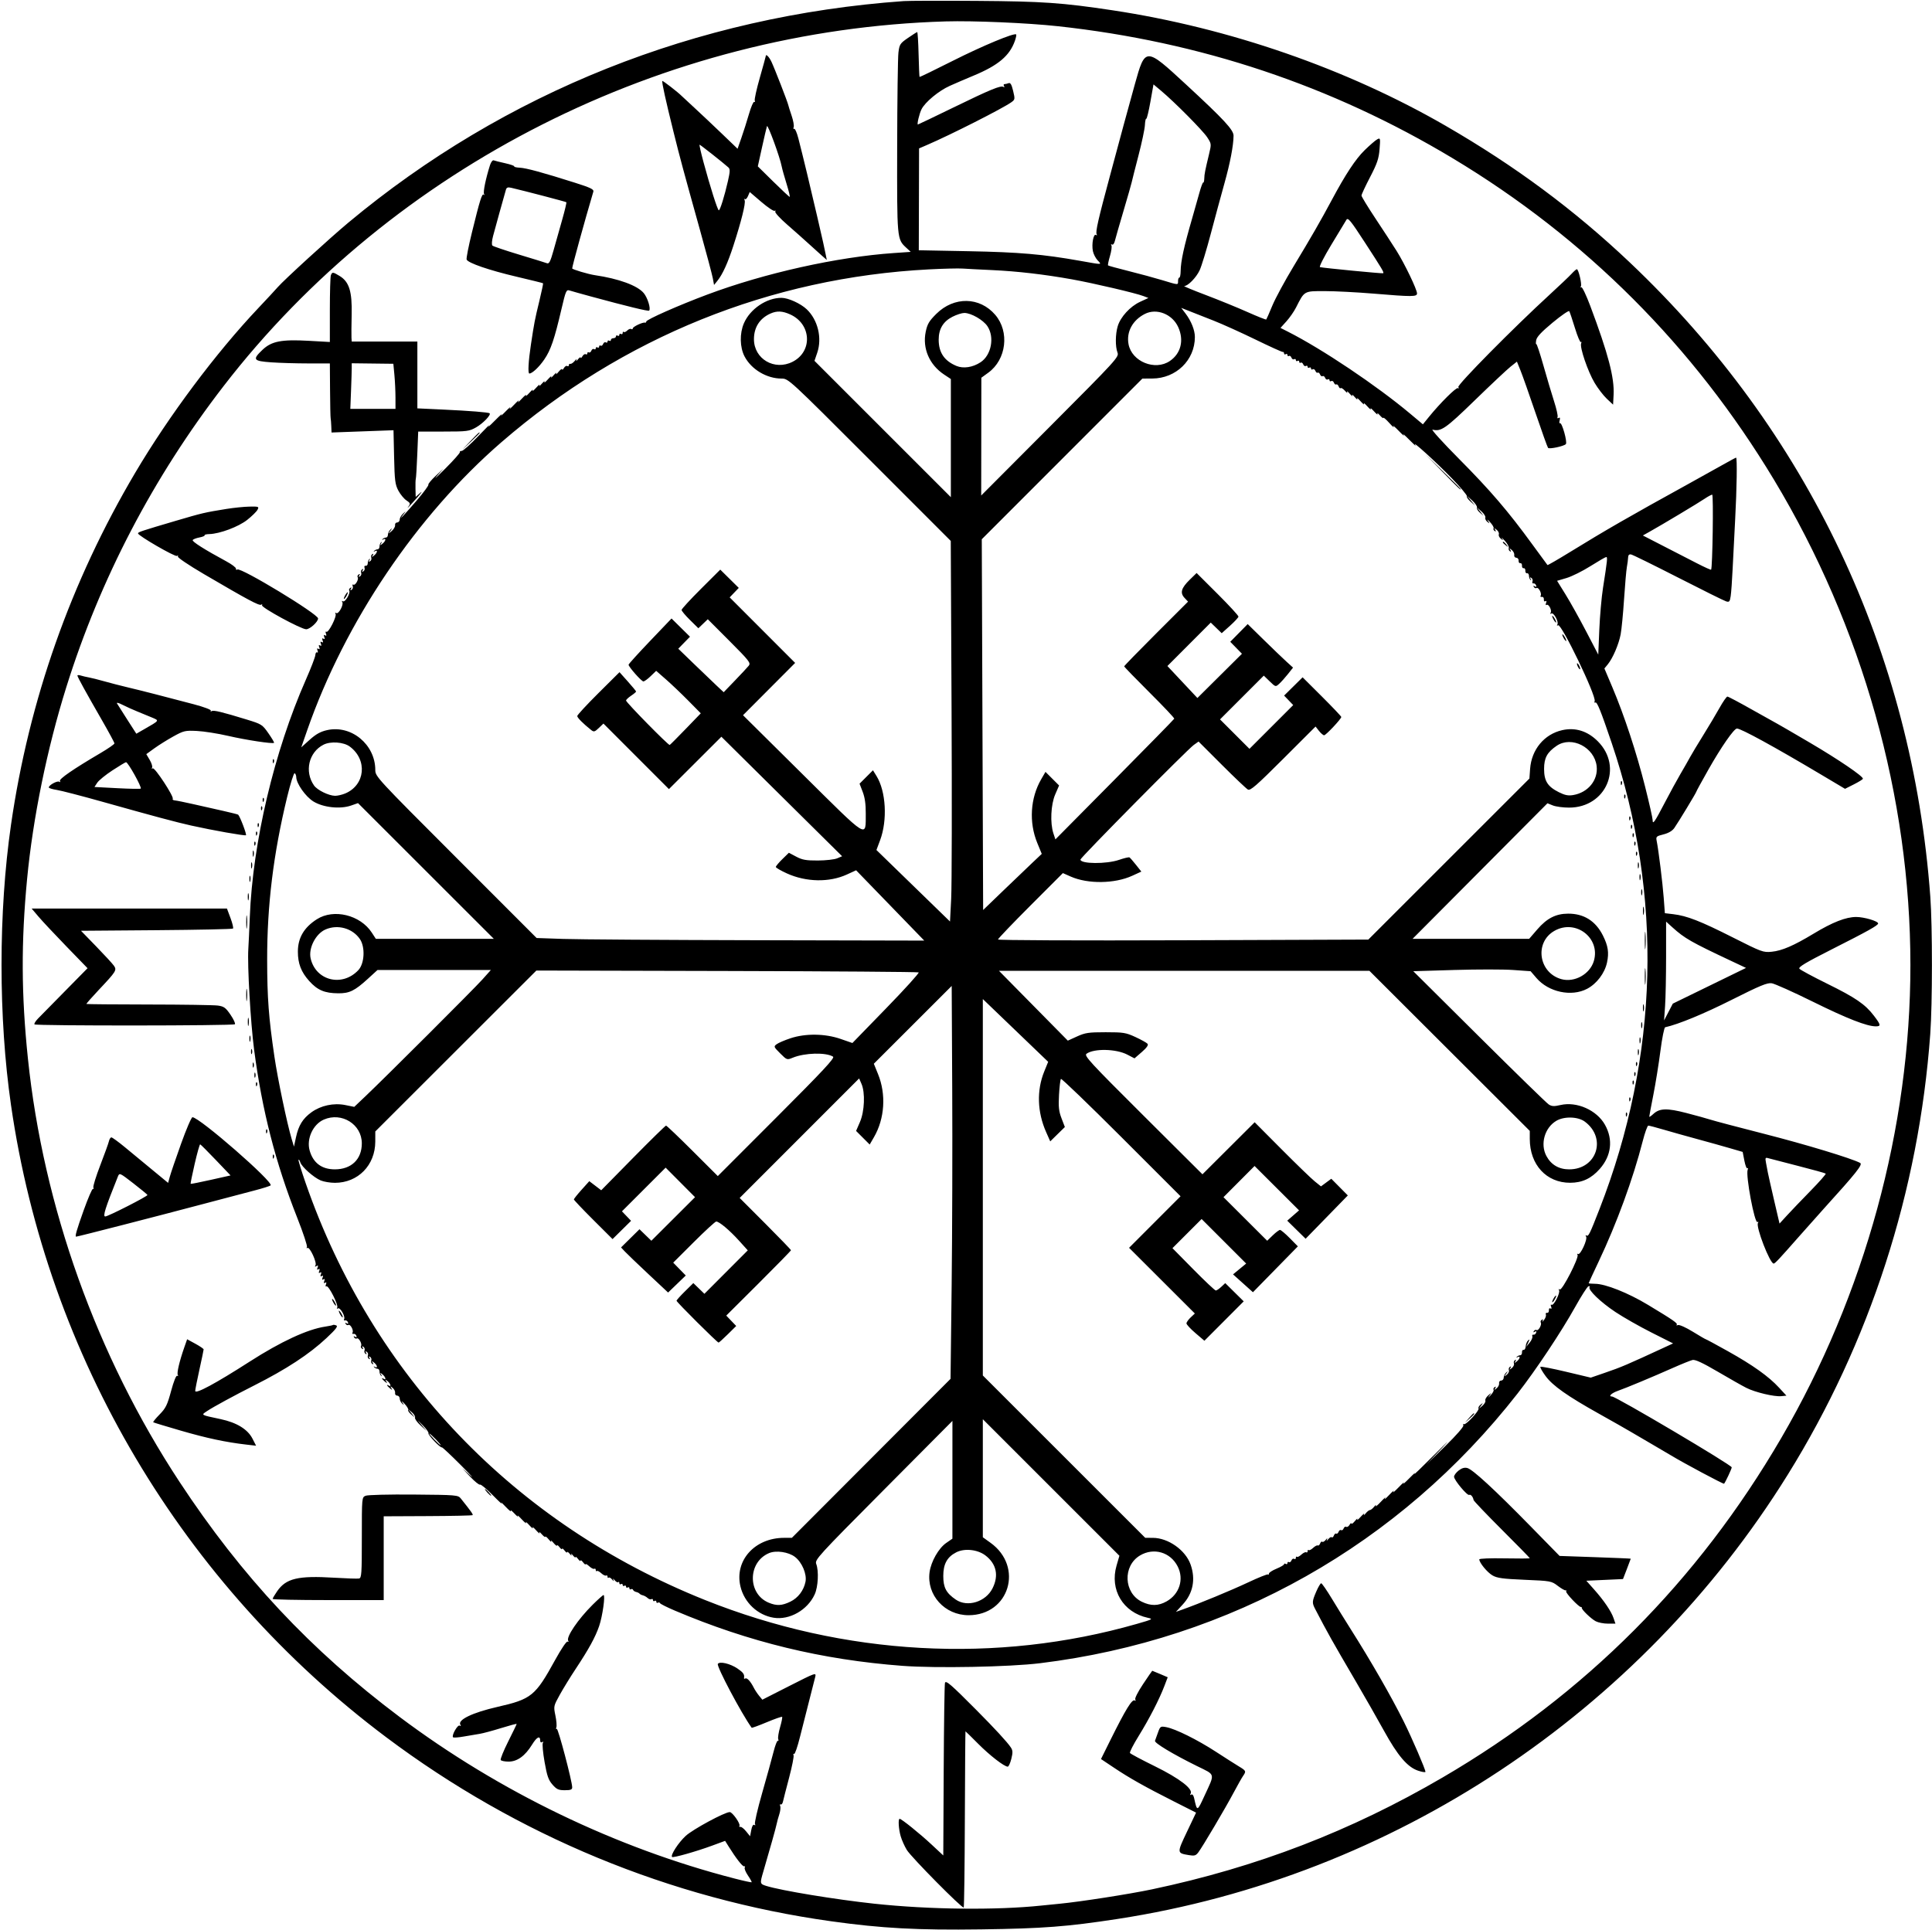 <?xml version="1.0" encoding="UTF-8"?> <svg xmlns="http://www.w3.org/2000/svg" width="1148" height="1147" viewBox="0 0 1148 1147" fill="none"> <path fill-rule="evenodd" clip-rule="evenodd" d="M537 0.646C413.682 9.449 299.936 54.831 207 132.307C196.047 141.439 168.671 166.46 165.042 170.657C163.69 172.221 158.487 177.83 153.479 183.122C128.301 209.73 100.364 247.112 80.331 281C42.046 345.762 17.25 416.058 6.536 490.212C-0.969 542.151 -0.969 604.849 6.536 656.788C28.157 806.428 108.424 941.69 229.5 1032.52C307.503 1091.04 398.239 1128.56 494 1141.91C524.067 1146.1 545.073 1147.23 583 1146.71C619.826 1146.2 634.117 1145.11 664.019 1140.52C827.587 1115.39 974.26 1018.16 1062.27 876.5C1111.06 797.976 1140.18 707.918 1146.97 614.5C1148.27 596.628 1148.29 550.531 1147 533C1136.32 387.433 1074.13 256.141 968.433 155.983C935.443 124.722 900.296 98.637 859 74.765C800.303 40.835 730.222 16.533 661 6.106C631.162 1.612 619.555 0.807 580.5 0.526C559.6 0.376 540.025 0.43 537 0.646ZM562 12.722C394.229 17.685 233.647 98.798 132.838 229.5C91.004 283.739 59.58 343.919 39.371 408.5C27.991 444.865 19.566 486.122 16.091 522.5C12.506 560.043 12.646 591.188 16.572 629C25.738 717.283 57.426 805.844 106.614 880.653C143.682 937.03 184.68 980.829 237.5 1020.48C296.527 1064.79 366.047 1098.34 436.405 1116.47C441.853 1117.88 446.453 1118.88 446.628 1118.71C446.804 1118.53 445.812 1116.72 444.425 1114.68C443.039 1112.63 442.184 1110.51 442.526 1109.96C442.869 1109.4 442.706 1109.07 442.164 1109.23C441.238 1109.48 437.362 1104.52 432.859 1097.3L430.862 1094.1L423.181 1096.93C413.593 1100.46 399.98 1104.31 399.341 1103.67C398.28 1102.61 403.106 1095.16 407.439 1091.16C411.693 1087.24 430.63 1077 433.625 1077C435.211 1077 440.124 1083.99 439.381 1085.19C439.09 1085.66 439.324 1085.93 439.902 1085.78C440.48 1085.62 442.022 1086.82 443.33 1088.44L445.708 1091.37L446.404 1087.66C446.843 1085.32 447.51 1084.2 448.205 1084.63C448.865 1085.04 449.026 1084.85 448.606 1084.17C448.219 1083.55 450.129 1075.26 452.85 1065.77C455.57 1056.27 458.609 1045.27 459.603 1041.32C460.596 1037.37 461.761 1034.35 462.193 1034.62C462.624 1034.89 462.729 1034.46 462.427 1033.67C462.124 1032.88 462.621 1029.67 463.531 1026.54C464.44 1023.41 464.985 1020.65 464.739 1020.41C464.494 1020.16 460.382 1021.6 455.6 1023.6C450.818 1025.6 446.786 1027.07 446.64 1026.87C440.504 1018.34 425.671 990.341 426.541 988.934C427.583 987.247 433.931 988.75 438.25 991.706C441.722 994.082 442.468 995.172 442.094 997.324C442.015 997.778 442.351 997.901 442.842 997.598C443.844 996.979 445.958 999.259 447.852 1003C448.547 1004.38 449.987 1006.56 451.05 1007.85L452.982 1010.2L469.023 1002.05C484.803 994.032 485.052 993.946 484.404 996.7C484.042 998.24 482.462 1004.45 480.893 1010.5C479.324 1016.55 476.842 1026.32 475.377 1032.22C473.913 1038.12 472.334 1042.71 471.869 1042.42C471.404 1042.13 471.255 1042.5 471.538 1043.24C471.821 1043.98 470.631 1049.96 468.893 1056.54C467.155 1063.12 465.517 1069.51 465.252 1070.74C464.988 1071.97 464.378 1072.73 463.897 1072.44C463.416 1072.14 463.284 1072.58 463.603 1073.41C463.921 1074.24 463.678 1076.45 463.062 1078.31C462.446 1080.18 461.734 1082.79 461.48 1084.1C461.066 1086.25 457.576 1098.7 453.495 1112.59C451.476 1119.46 451.527 1119.7 455.25 1120.86C464.21 1123.67 496.376 1128.96 519.5 1131.45C552.242 1134.96 592.017 1135.4 619 1132.54C621.475 1132.28 626.2 1131.81 629.5 1131.49C641.906 1130.3 671 1125.76 684.5 1122.92C746.874 1109.76 802.641 1088.3 857.171 1056.45C941.807 1007.03 1008.74 939.924 1058.41 854.698C1108.14 769.376 1135.2 670.256 1135.17 573.5C1135.14 473.743 1106.65 372.421 1054.09 285.107C1006.27 205.657 942.167 141.507 863.204 94.073C791.294 50.875 713.316 24.794 628.5 15.571C610.597 13.625 578.285 12.24 562 12.722ZM539.5 22.56C534.827 25.784 534.457 26.353 533.849 31.255C533.491 34.14 533.153 59.352 533.099 87.282C532.992 142.301 532.975 142.114 538.469 147.208L541.159 149.703L531.055 150.399C497.462 152.713 454.387 162.308 420.295 175.072C403.157 181.488 384 189.962 384 191.126C384 191.607 383.663 191.893 383.25 191.762C381.985 191.361 376 194.183 376 195.18C376 195.696 375.586 195.862 375.081 195.55C374.575 195.237 373.504 195.639 372.7 196.443C371.896 197.247 370.96 197.626 370.619 197.286C370.279 196.945 370 197.218 370 197.892C370 198.566 369.55 198.84 369 198.5C368.45 198.16 368 198.385 368 199C368 199.615 367.55 199.84 367 199.5C366.45 199.16 366 199.359 366 199.941C366 200.523 365.325 201 364.5 201C363.675 201 363 201.477 363 202.059C363 202.641 362.55 202.84 362 202.5C361.45 202.16 361 202.385 361 203C361 203.615 360.547 203.838 359.993 203.496C359.439 203.153 358.717 203.574 358.388 204.431C358.059 205.288 357.388 205.74 356.895 205.435C356.403 205.131 356 205.385 356 206C356 206.615 355.55 206.84 355 206.5C354.45 206.16 354 206.385 354 207C354 207.615 353.547 207.838 352.993 207.496C352.439 207.153 351.717 207.574 351.388 208.431C351.059 209.288 350.388 209.74 349.895 209.435C349.403 209.131 349 209.385 349 210C349 210.615 348.578 210.857 348.061 210.538C347.545 210.219 346.659 210.755 346.092 211.729C345.525 212.703 345.047 213.076 345.03 212.559C345.014 212.041 344.292 212.491 343.426 213.559C342.56 214.626 342.143 214.825 342.5 214C342.857 213.175 342.408 213.4 341.504 214.5C340.599 215.6 339.441 216.387 338.929 216.25C338.418 216.112 338 216.477 338 217.059C338 217.641 337.578 217.857 337.061 217.538C336.545 217.219 335.659 217.755 335.092 218.729C334.525 219.703 334.037 220.05 334.008 219.5C333.979 218.95 333.026 219.625 331.891 221C330.755 222.375 330.13 222.825 330.5 222C330.87 221.175 330.195 221.625 329 223C327.805 224.375 327.14 224.825 327.523 224C327.906 223.175 327.013 223.85 325.537 225.5C324.062 227.15 323.152 227.825 323.514 227C323.877 226.175 323.195 226.625 322 228C320.805 229.375 320.14 229.825 320.523 229C320.906 228.175 320.013 228.85 318.537 230.5C317.062 232.15 316.162 232.825 316.537 232C316.913 231.175 316.013 231.85 314.537 233.5C313.062 235.15 312.172 235.825 312.56 235C312.947 234.175 311.805 235.075 310.021 237C308.238 238.925 307.344 239.6 308.035 238.5C308.726 237.4 307.599 238.3 305.531 240.5C303.462 242.7 302.345 243.6 303.049 242.5C303.752 241.4 302.566 242.326 300.414 244.559C298.261 246.791 297.175 247.678 298 246.529C298.825 245.381 297.025 246.959 294 250.036C290.975 253.113 289.4 254.471 290.5 253.053C291.6 251.635 288.751 254.418 284.168 259.238C279.586 264.057 275.172 268 274.359 268C273.547 268 273.046 268.337 273.246 268.75C273.447 269.163 269.536 273.571 264.555 278.546C259.575 283.522 257.3 285.547 259.5 283.046L263.5 278.5L258.793 282.916C256.205 285.344 254.293 287.665 254.545 288.072C254.797 288.48 251.797 292.568 247.88 297.157C240.651 305.624 235.974 310.56 239.5 306C241.417 303.521 241.417 303.515 239.478 305.275C238.402 306.251 237.517 307.824 237.511 308.772C237.505 309.72 236.825 310.506 236 310.52C235.175 310.534 234.616 311.25 234.757 312.111C234.898 312.973 234.006 314.538 232.774 315.589C230.556 317.482 230.548 317.481 231.969 315.5C233.217 313.76 233.216 313.667 231.963 314.788C231.171 315.497 230.518 316.846 230.512 317.786C230.505 318.726 229.975 319.496 229.333 319.497C228.692 319.499 227.792 319.91 227.333 320.41C226.849 320.939 227.024 321.019 227.75 320.601C229.613 319.529 229.261 321.544 227.308 323.128C225.849 324.311 225.734 324.293 226.468 323C226.968 322.12 226.95 321.839 226.423 322.321C225.929 322.772 225.52 323.896 225.513 324.818C225.506 325.74 224.975 326.496 224.333 326.497C223.692 326.499 222.792 326.91 222.333 327.41C221.849 327.939 222.024 328.019 222.75 327.601C224.613 326.529 224.261 328.544 222.308 330.128C220.867 331.296 220.742 331.292 221.463 330.095C222.025 329.162 221.936 328.921 221.198 329.378C220.587 329.755 220.323 330.679 220.612 331.431C220.9 332.183 220.586 333.138 219.914 333.553C219.065 334.078 218.94 333.879 219.506 332.905C219.981 332.086 219.946 331.843 219.423 332.321C218.929 332.772 218.52 333.897 218.513 334.821C218.506 335.744 217.954 336.393 217.286 336.262C216.618 336.131 216.311 336.648 216.604 337.411C216.897 338.174 216.586 339.138 215.914 339.553C215.08 340.068 214.949 339.892 215.5 339C216.024 338.152 215.918 337.933 215.198 338.378C214.587 338.755 214.323 339.679 214.612 340.431C214.9 341.183 214.586 342.138 213.914 342.553C213.08 343.068 212.949 342.892 213.5 342C214.039 341.127 213.919 340.932 213.138 341.415C212.494 341.813 212.221 342.548 212.53 343.048C213.325 344.335 211.096 348.177 209.961 347.476C209.445 347.157 209.273 347.549 209.58 348.347C209.886 349.145 209.586 350.138 208.914 350.553C208.08 351.068 207.949 350.892 208.5 350C209.039 349.127 208.919 348.932 208.138 349.415C207.494 349.813 207.218 350.544 207.525 351.04C208.404 352.462 205.061 358.156 203.803 357.378C203.14 356.968 202.972 357.145 203.386 357.816C204.363 359.396 201.178 365.228 199.803 364.378C199.143 363.97 198.971 364.145 199.381 364.808C200.281 366.263 195.222 376.255 193.976 375.485C193.429 375.147 193.304 375.628 193.681 376.612C194.125 377.769 193.962 378.095 193.181 377.612C192.401 377.13 192.238 377.456 192.681 378.612C193.125 379.769 192.962 380.095 192.181 379.612C191.401 379.13 191.238 379.456 191.681 380.612C192.125 381.769 191.962 382.095 191.181 381.612C190.401 381.13 190.238 381.456 190.681 382.612C191.125 383.769 190.962 384.095 190.181 383.612C189.401 383.13 189.238 383.456 189.681 384.612C190.125 385.769 189.962 386.095 189.181 385.612C188.401 385.13 188.238 385.456 188.681 386.612C189.046 387.562 188.929 388.074 188.42 387.76C187.914 387.447 187.443 388.161 187.373 389.345C187.303 390.53 184.766 397.125 181.734 404C162.9 446.716 150.174 500.596 148.433 545C148.142 552.425 147.746 560.975 147.553 564C146.93 573.756 148.885 607.817 150.99 623.882C155.712 659.928 163.738 691.207 176.624 723.791C180.167 732.752 182.757 740.584 182.379 741.196C182 741.81 182.14 742.032 182.691 741.691C184.04 740.857 188.461 750.445 187.468 752.051C186.928 752.925 187.095 753.059 188.015 752.49C188.985 751.891 189.164 752.132 188.681 753.388C188.238 754.544 188.401 754.87 189.181 754.388C189.962 753.905 190.125 754.231 189.681 755.388C189.238 756.544 189.401 756.87 190.181 756.388C190.962 755.905 191.125 756.231 190.681 757.388C190.238 758.544 190.401 758.87 191.181 758.388C191.962 757.905 192.125 758.231 191.681 759.388C191.238 760.544 191.401 760.87 192.181 760.388C192.962 759.905 193.125 760.231 192.681 761.388C192.238 762.544 192.401 762.87 193.181 762.388C193.962 761.905 194.125 762.231 193.681 763.388C193.303 764.374 193.429 764.853 193.978 764.514C195.224 763.743 201.28 775.738 200.38 777.194C199.971 777.856 200.143 778.029 200.803 777.622C202.11 776.814 205.386 782.566 204.467 784.054C204.128 784.602 204.391 784.926 205.051 784.775C205.71 784.624 206.477 785.125 206.755 785.889C207.093 786.821 206.837 787.017 205.975 786.485C205.127 785.96 204.937 786.088 205.415 786.862C205.813 787.506 206.535 787.788 207.019 787.488C208.16 786.783 210.285 790.73 209.472 792.045C209.131 792.598 209.391 792.926 210.051 792.775C210.71 792.624 211.477 793.125 211.755 793.889C212.093 794.821 211.837 795.017 210.975 794.485C210.127 793.96 209.937 794.088 210.415 794.862C210.813 795.506 211.535 795.788 212.019 795.488C213.112 794.813 215.301 798.704 214.53 799.952C214.221 800.452 214.494 801.187 215.138 801.585C215.919 802.068 216.039 801.873 215.5 801C214.949 800.108 215.08 799.932 215.914 800.447C216.586 800.862 216.9 801.817 216.612 802.569C216.323 803.321 216.587 804.245 217.198 804.622C217.918 805.067 218.024 804.848 217.5 804C216.949 803.108 217.08 802.932 217.914 803.447C218.586 803.862 218.9 804.817 218.612 805.569C218.323 806.321 218.587 807.245 219.198 807.622C219.918 808.067 220.024 807.848 219.5 807C218.949 806.108 219.08 805.932 219.914 806.447C220.586 806.862 220.9 807.817 220.612 808.569C220.323 809.321 220.587 810.245 221.198 810.622C221.936 811.079 222.025 810.838 221.463 809.905C220.742 808.708 220.867 808.704 222.308 809.872C224.261 811.456 224.613 813.471 222.75 812.399C222.024 811.981 221.849 812.061 222.333 812.59C222.792 813.09 223.692 813.501 224.333 813.503C224.975 813.504 225.506 814.26 225.513 815.182C225.52 816.104 225.929 817.228 226.423 817.679C226.95 818.161 226.968 817.88 226.468 817C225.734 815.707 225.849 815.689 227.308 816.872C229.106 818.331 229.689 820.544 228 819.5C226.372 818.494 226.86 819.642 228.692 821.128C230.151 822.311 230.262 822.294 229.5 821C228.738 819.706 228.849 819.689 230.308 820.872C232.106 822.331 232.689 824.544 231 823.5C229.372 822.494 229.86 823.642 231.692 825.128C233.151 826.311 233.262 826.294 232.5 825C231.735 823.703 231.846 823.687 233.321 824.883C234.259 825.644 234.908 826.984 234.763 827.861C234.618 828.738 235.175 829.466 236 829.48C236.825 829.494 237.505 830.274 237.512 831.214C237.518 832.154 238.171 833.503 238.963 834.212C240.207 835.324 240.223 835.227 239.077 833.5C238.347 832.4 238.938 832.77 240.39 834.322C241.841 835.875 242.808 837.502 242.538 837.939C242.268 838.375 243.049 839.58 244.274 840.616L246.5 842.5L244.5 840L242.5 837.5L244.785 839.437C246.042 840.502 246.865 841.91 246.613 842.566C246.361 843.222 247.808 845.275 249.828 847.129L253.5 850.5L250.5 846.956C247.543 843.463 247.555 843.467 251.3 847.221C253.39 849.316 254.871 851.4 254.591 851.852C254.071 852.695 261.714 860.719 262.57 860.228C262.83 860.079 267.871 864.804 273.772 870.728C279.673 876.653 282.251 879.475 279.501 877L274.5 872.5L279.418 877.705C282.123 880.568 284.731 882.666 285.213 882.368C285.695 882.071 289.107 884.896 292.795 888.647C296.483 892.398 298.825 894.545 298 893.417C297.175 892.29 298.24 893.197 300.366 895.434C302.492 897.67 303.917 898.825 303.532 898C303.147 897.175 304.107 897.868 305.666 899.539C307.225 901.21 308.113 901.885 307.639 901.039C307.166 900.193 308.238 901.075 310.021 903C311.805 904.925 312.947 905.825 312.56 905C312.172 904.175 313.062 904.85 314.537 906.5C316.013 908.15 316.913 908.825 316.537 908C316.162 907.175 317.062 907.85 318.537 909.5C320.013 911.15 320.911 911.825 320.534 911C320.156 910.175 320.782 910.562 321.924 911.861C323.066 913.159 324.01 913.834 324.022 913.361C324.034 912.887 324.974 913.625 326.109 915C327.245 916.375 327.87 916.825 327.5 916C327.13 915.175 327.755 915.625 328.891 917C330.026 918.375 330.966 919.076 330.978 918.559C330.99 918.041 331.661 918.491 332.468 919.559C333.276 920.626 333.951 921.076 333.968 920.559C333.986 920.041 334.661 920.491 335.468 921.559C336.276 922.626 336.951 923.076 336.968 922.559C336.986 922.041 337.708 922.491 338.574 923.559C339.44 924.626 339.857 924.825 339.5 924C339.143 923.175 339.56 923.374 340.426 924.441C341.292 925.509 342 925.985 342 925.5C342 925.015 342.661 925.491 343.468 926.559C344.276 927.626 344.951 928.076 344.968 927.559C344.986 927.041 345.661 927.491 346.468 928.559C347.276 929.626 347.951 930.145 347.968 929.711C347.986 929.277 348.968 929.824 350.151 930.926C351.335 932.029 352.685 932.695 353.151 932.406C353.618 932.118 354 932.434 354 933.108C354 933.782 354.273 934.06 354.606 933.727C354.94 933.393 356.133 933.978 357.258 935.026C358.383 936.073 359.685 936.695 360.151 936.406C360.618 936.118 361 936.434 361 937.108C361 937.782 361.293 938.04 361.651 937.682C362.009 937.324 362.943 937.812 363.725 938.766C364.675 939.923 364.933 940.001 364.5 939C364.067 937.999 364.325 938.077 365.275 939.234C366.057 940.188 366.991 940.676 367.349 940.318C367.707 939.96 368 940.218 368 940.892C368 941.566 368.45 941.84 369 941.5C369.55 941.16 370 941.385 370 942C370 942.615 370.45 942.84 371 942.5C371.55 942.16 372 942.385 372 943C372 943.615 372.45 943.84 373 943.5C373.55 943.16 374 943.385 374 944C374 944.615 374.412 944.864 374.915 944.553C375.418 944.242 375.98 944.407 376.165 944.919C376.349 945.431 377.175 945.996 378 946.175C378.825 946.354 379.729 946.801 380.009 947.17C380.29 947.538 381.179 947.988 381.986 948.17C382.792 948.351 384.062 949.067 384.807 949.759C385.552 950.452 386.575 950.763 387.081 950.45C387.586 950.138 388 950.385 388 951C388 951.615 388.45 951.84 389 951.5C389.55 951.16 390 951.385 390 952C390 952.615 390.412 952.864 390.915 952.553C391.418 952.242 391.98 952.361 392.165 952.818C392.349 953.274 396.325 955.271 401 957.255C445.033 975.94 488.399 986.467 536.228 990.08C556.188 991.588 599.735 990.758 618 988.522C731.297 974.652 831.625 917.978 901.725 828.247C912.554 814.386 927.751 791.548 936 776.74C939.575 770.322 943.086 764.836 943.802 764.547C944.518 764.259 944.84 764.45 944.518 764.971C943.491 766.633 951.015 773.883 959.898 779.793C964.629 782.94 974.273 788.424 981.328 791.98L994.156 798.444L990.328 800.215C966.184 811.383 963.648 812.466 953.369 815.998L945.239 818.792L930.554 815.295C922.477 813.372 915.619 812.047 915.315 812.352C915.01 812.657 916.384 815.117 918.367 817.819C922.63 823.626 931.308 829.741 950.5 840.462C958.2 844.763 966.525 849.495 969 850.978C971.475 852.461 976.875 855.621 981 858C985.125 860.379 990.525 863.554 993 865.056C1000.44 869.574 1024.12 882.213 1024.45 881.844C1025.28 880.901 1029 872.953 1029 872.111C1029 870.716 960.211 830 957.854 830C955.472 830 957.509 828.007 961.25 826.677C966.631 824.764 981.695 818.483 994 813.022C999.225 810.703 1004.5 808.574 1005.73 808.291C1007.29 807.929 1011.74 809.999 1020.73 815.269C1027.75 819.391 1035.4 823.72 1037.73 824.891C1042.98 827.533 1054.23 830.208 1058.39 829.803L1061.5 829.5L1057.12 824.751C1050.97 818.078 1041.56 811.365 1026.78 803.106C1019.79 799.198 1013.87 796 1013.63 796C1013.39 796 1009.89 793.967 1005.86 791.482C1001.81 788.986 997.869 787.22 997.048 787.535C996.23 787.849 995.882 787.784 996.275 787.392C997.11 786.557 994.49 784.732 979.295 775.563C967.405 768.388 953.95 763.035 947.75 763.013C945.688 763.006 944 762.843 944 762.651C944 762.458 946.645 756.721 949.878 749.901C960.664 727.147 970.382 700.594 976.101 678.25C977.404 673.163 978.903 669 979.433 669C979.963 669 984.02 670.067 988.448 671.371C992.877 672.675 1001.9 675.209 1008.5 677.001C1015.1 678.793 1023.88 681.244 1028 682.448L1035.5 684.636L1036.52 689.882C1037.08 692.767 1037.89 694.776 1038.32 694.345C1038.75 693.914 1038.82 694.31 1038.47 695.225C1037.19 698.55 1042.59 727.371 1044.29 726.319C1044.88 725.956 1045 726.188 1044.58 726.869C1043.2 729.099 1051.68 751 1053.92 751C1054.68 751 1057.25 748.261 1068.5 735.462C1070.74 732.919 1081.95 720.324 1083.5 718.606C1103.22 696.848 1107.01 692.076 1105.29 691.166C1100.09 688.423 1072.83 680.162 1048.3 673.899C1033.01 669.995 1018.7 666.217 1016.5 665.503C1014.3 664.79 1007.8 662.991 1002.05 661.505C990.447 658.507 986.069 658.647 982.357 662.135C981.06 663.352 980 664.038 980 663.658C980 663.278 981.09 657.462 982.422 650.734C983.754 644.005 985.643 632.264 986.621 624.642C987.599 617.02 988.872 610.679 989.45 610.55C997.377 608.78 1012.38 602.59 1029 594.225C1045.79 585.778 1050.09 583.998 1052.76 584.394C1054.55 584.66 1065.58 589.602 1077.26 595.376C1097.46 605.358 1109.31 610 1114.6 610C1117.8 610 1117.64 609.125 1113.47 603.67C1108.27 596.853 1102.56 592.948 1085.57 584.584C1077.17 580.447 1069.82 576.485 1069.23 575.78C1068.41 574.783 1072.76 572.175 1088.83 564.044C1109.92 553.38 1115.97 549.997 1115.99 548.859C1116.01 547.467 1107.68 545 1102.96 545C1096.83 545 1088.93 548.093 1077.6 554.942C1065.81 562.06 1058.86 565.059 1052.75 565.663C1047.7 566.162 1046.81 565.835 1029.53 557.099C1010.42 547.441 1002.39 544.307 994.295 543.349L989.268 542.753L988.587 533.627C987.928 524.804 985.523 505.349 984.402 499.783C983.893 497.254 984.174 496.985 988.448 495.909C991.424 495.16 993.687 493.828 994.878 492.126C997.336 488.615 1008 470.999 1008 470.45C1008 470.212 1011.17 464.408 1015.05 457.552C1022.7 444.027 1030.35 433 1032.09 433C1034.52 433 1054.07 443.695 1081.91 460.26L1096.32 468.833L1101.61 466.166C1104.52 464.7 1106.92 463.198 1106.95 462.83C1107.06 461.344 1092.5 451.438 1075.5 441.444C1065.6 435.623 1056.82 430.525 1056 430.115C1055.18 429.705 1048.39 425.912 1040.92 421.685C1033.45 417.458 1026.93 414.003 1026.42 414.007C1025.91 414.01 1023.8 417.048 1021.73 420.757C1019.66 424.466 1015.3 431.775 1012.05 437C1008.8 442.225 1005.29 448.075 1004.24 450C1003.2 451.925 1000.63 456.425 998.533 460C996.439 463.575 992.264 471.225 989.256 477C983.152 488.718 982 490.366 982 487.382C982 486.272 979.979 477.318 977.51 467.484C972.488 447.485 965.098 425.06 958.04 408.401L953.338 397.301L955.315 394.901C958.306 391.268 961.864 382.99 962.994 377.034C963.549 374.108 964.461 364.691 965.021 356.107C965.581 347.523 966.334 338.925 966.695 337C967.056 335.075 967.385 332.535 967.426 331.356C967.476 329.891 968.042 329.315 969.208 329.54C970.147 329.721 982.747 335.919 997.208 343.313C1011.67 350.707 1024.47 357.053 1025.66 357.416C1027.55 357.993 1027.88 357.607 1028.38 354.287C1028.7 352.204 1029.22 344.875 1029.54 338C1029.86 331.125 1030.54 317.85 1031.05 308.5C1032.01 290.717 1032.29 272 1031.59 272C1031.36 272 1027.96 273.827 1024.01 276.06C1020.07 278.293 1010.47 283.636 1002.68 287.934C968.26 306.904 954.021 315.103 932.659 328.249C925.596 332.595 919.681 336.005 919.513 335.826C919.345 335.647 915.275 330.1 910.47 323.5C896.12 303.79 885.563 291.475 866.888 272.657C857.148 262.843 850.106 255.056 851.238 255.352C856.251 256.663 859.026 254.732 876.375 237.868C885.926 228.584 895.454 219.626 897.55 217.96L901.359 214.933L903.5 220.217C904.678 223.122 908.698 234.5 912.434 245.5C916.171 256.5 919.514 265.815 919.864 266.2C920.633 267.046 929.127 265.255 930.418 263.975C931.491 262.91 928.114 250.812 926.945 251.534C926.528 251.792 926.44 251.032 926.751 249.845C927.135 248.377 926.949 247.914 926.169 248.396C925.474 248.825 925.217 248.591 925.517 247.802C925.788 247.086 924.848 242.9 923.428 238.5C922.007 234.1 919.162 224.53 917.105 217.234C915.048 209.938 913.136 204.197 912.857 204.477C912.577 204.756 912.549 203.751 912.794 202.242C913.116 200.26 915.824 197.354 922.564 191.755C927.692 187.496 932.149 184.432 932.467 184.947C932.785 185.462 934.3 189.97 935.833 194.965C937.365 199.961 938.954 203.713 939.362 203.304C939.771 202.895 939.839 203.255 939.513 204.104C938.611 206.455 943.484 220.75 947.489 227.5C949.447 230.8 952.725 235.075 954.774 237L958.5 240.499L958.802 234.681C959.333 224.443 955.635 210.338 944.943 181.825C942.535 175.404 940.143 170.411 939.628 170.73C939.113 171.048 938.992 170.821 939.361 170.225C940.094 169.039 937.97 160 936.958 160C936.613 160 935.197 161.238 933.811 162.75C932.425 164.263 926.629 169.775 920.929 175C899.269 194.858 865.75 228.786 866.535 230.057C866.998 230.806 866.901 231.057 866.294 230.682C865.289 230.061 855.765 239.528 848.993 247.878L845.487 252.202L837.993 245.917C817.979 229.131 785.633 207.433 765.183 197.077L760.866 194.891L764.39 190.991C766.328 188.845 768.892 185.157 770.087 182.795C775.168 172.756 774.743 172.997 787.318 173.021C793.468 173.032 806.375 173.698 816 174.5C839.181 176.432 842 176.421 842 174.397C842 172.053 834.64 156.736 829.844 149.098C827.566 145.469 821.943 136.842 817.351 129.926C812.758 123.011 809 116.843 809 116.221C809 115.598 811.293 110.678 814.096 105.288C818.325 97.152 819.285 94.322 819.742 88.63C820.267 82.085 820.204 81.82 818.36 82.807C817.297 83.376 813.931 86.279 810.879 89.259C805.487 94.523 799.501 103.606 791.277 119C784.926 130.889 778.915 141.33 768.736 158.155C763.528 166.765 757.805 177.34 756.018 181.655C754.232 185.97 752.609 189.676 752.412 189.89C752.214 190.105 747.204 188.115 741.276 185.469C735.349 182.822 724.2 178.27 716.5 175.353C708.8 172.436 703.028 170.039 703.673 170.025C705.913 169.977 710.785 164.989 712.819 160.661C713.944 158.268 716.931 148.478 719.456 138.905C721.981 129.332 725.625 115.875 727.554 109C730.951 96.887 732.939 86.506 732.98 80.663C733.004 77.204 727.336 71.091 704.668 50.136C680.613 27.898 680.508 27.898 674.324 50.093C671.963 58.567 668.946 69.55 667.62 74.5C666.293 79.45 662.718 92.725 659.674 104C652.554 130.376 650.835 137.924 651.649 139.241C652.028 139.854 651.839 140.019 651.205 139.627C649.753 138.729 648.562 145.06 649.397 149.237C649.746 150.979 651.002 153.438 652.19 154.702C654.793 157.473 655.455 157.454 641.703 155.006C619.785 151.105 605.588 149.879 575.725 149.307L545.95 148.736L546.029 118.468L546.108 88.2L550.891 86.142C564.816 80.152 595.582 64.565 600.867 60.823C603.142 59.213 603.187 58.946 602.003 54.011C601.086 50.189 600.395 49.018 599.303 49.437C598.497 49.747 597.397 50 596.859 50C596.322 50 596.203 50.52 596.595 51.155C597.012 51.828 596.872 52.039 596.261 51.661C594.628 50.652 588.676 53.102 566.413 63.946C555.061 69.476 545.611 74 545.412 74C544.736 74 546.28 67.512 547.566 64.948C549.701 60.692 557.778 53.992 564.32 51.049C567.719 49.52 574.1 46.776 578.5 44.95C593.174 38.862 599.974 33.121 603.082 24.199C603.714 22.383 604.037 20.703 603.799 20.466C602.705 19.371 583.717 27.284 566.077 36.186C555.394 41.576 546.542 45.875 546.405 45.738C546.268 45.601 546.008 39.531 545.828 32.249C545.648 24.966 545.275 19.031 545 19.059C544.725 19.087 542.25 20.663 539.5 22.56ZM455 33.432C455 33.67 453.42 39.407 451.488 46.181C449.557 52.955 448.202 59.084 448.477 59.801C448.752 60.517 448.594 60.867 448.126 60.578C447.659 60.289 446.268 63.528 445.037 67.776C443.805 72.024 441.778 78.405 440.531 81.955L438.265 88.41L428.883 79.399C423.722 74.444 416.352 67.489 412.504 63.945C408.657 60.4 405.282 57.269 405.004 56.986C402.866 54.808 393.845 47.824 393.556 48.123C393.117 48.579 395.55 59.645 400.235 78.5C404.08 93.972 405.994 101.072 416.008 137C419.764 150.475 423.164 163.268 423.563 165.43L424.29 169.36L426.25 166.94C429.354 163.106 432.476 156.257 435.794 146C440.508 131.431 443.148 120.828 442.49 119.113C442.162 118.259 442.229 117.895 442.637 118.304C443.046 118.713 443.857 117.938 444.44 116.583L445.5 114.118L452.4 120.025C456.195 123.275 459.752 125.654 460.304 125.312C460.857 124.97 461.018 125.162 460.662 125.738C460.306 126.313 463.499 129.813 467.758 133.515C472.016 137.217 477.766 142.328 480.536 144.873C483.305 147.418 486.858 150.625 488.43 152L491.288 154.5L490.579 151C489.505 145.705 489.378 145.136 485.48 128.234C481.652 111.636 477.081 92.683 474.392 82.258C473.507 78.825 472.386 76.261 471.903 76.56C471.419 76.859 471.284 76.422 471.604 75.589C471.924 74.756 471.38 71.695 470.396 68.787C469.411 65.879 468.519 63.05 468.412 62.5C468.073 60.748 460.232 40.555 458.396 36.705C456.927 33.623 455 31.767 455 33.432ZM683.562 60.549C682.546 66.265 681.442 70.777 681.108 70.576C680.773 70.374 680.413 72.074 680.307 74.354C680.201 76.635 678.475 84.8 676.47 92.5C674.465 100.2 672.653 107.353 672.442 108.396C672.231 109.439 670.043 117.089 667.579 125.396C665.116 133.703 662.805 141.734 662.443 143.243C662.072 144.794 661.331 145.705 660.739 145.339C660.135 144.965 659.988 145.171 660.391 145.823C660.776 146.446 660.397 149.292 659.549 152.148C658.701 155.004 658.19 157.523 658.413 157.747C658.637 157.97 664.148 159.483 670.66 161.108C677.172 162.733 686.165 165.174 690.645 166.532C700.436 169.499 700 169.477 700 167C700 165.9 700.337 165 700.75 165C701.163 165 701.517 163.313 701.539 161.25C701.601 155.262 703.484 146.626 708.462 129.5C709.741 125.1 711.608 118.496 712.61 114.825C713.612 111.153 714.673 108.298 714.966 108.479C715.26 108.661 715.536 107.614 715.58 106.155C715.664 103.402 716.017 101.593 718.445 91.5C719.865 85.594 719.848 85.438 717.312 81.572C714.658 77.525 698.005 60.723 689.954 53.969L685.408 50.156L683.562 60.549ZM455.728 75C455.454 75.825 454.12 81.535 452.764 87.688L450.299 98.877L459.491 107.938C464.546 112.922 468.93 117 469.233 117C469.535 117 468.7 113.512 467.376 109.25C466.053 104.988 464.761 100.375 464.506 99C463.493 93.546 456.196 73.593 455.728 75ZM417.99 96.25C421.957 110.972 426.4 124.967 427.113 124.985C427.877 125.004 430.466 116.712 432.543 107.594C433.836 101.916 433.883 100.477 432.808 99.506C429.833 96.82 416.122 86 415.693 86C415.437 86 416.471 90.613 417.99 96.25ZM291.15 98.181C288.641 106.103 286.98 114.164 287.624 115.286C288.007 115.954 287.932 116.146 287.458 115.714C286.424 114.773 285.175 118.76 280.399 138.247C278.41 146.358 277.002 153.558 277.27 154.247C278.07 156.31 290.565 160.607 306.981 164.463C315.475 166.458 322.546 168.212 322.694 168.36C322.842 168.509 321.852 173.221 320.493 178.833C317.73 190.244 317.469 191.594 315.446 205C313.975 214.745 313.586 222 314.535 222C316.251 222 320.312 218.189 323.394 213.686C327.267 208.028 329.426 201.705 333.618 183.74C336.165 172.826 336.511 172.028 338.431 172.649C339.569 173.016 345.225 174.601 351 176.171C372.84 182.107 385.216 185.117 385.719 184.614C386.836 183.497 384.797 176.912 382.483 174.163C378.708 169.676 367.671 165.634 353.5 163.55C349.538 162.967 340 160.126 340 159.529C340 158.211 347.19 132.108 352.579 113.863C352.968 112.546 350.859 111.527 341.781 108.647C322.617 102.565 312.652 99.849 308.853 99.671C306.847 99.577 305.369 99.231 305.568 98.901C305.768 98.572 303.359 97.727 300.215 97.024C297.072 96.321 293.983 95.547 293.35 95.304C292.718 95.061 291.727 96.356 291.15 98.181ZM300.625 112.748C299.366 117.07 294.122 135.961 292.977 140.305C292.233 143.124 292.079 145.463 292.605 145.966C293.097 146.437 300.25 148.856 308.5 151.342C316.75 153.828 324.199 156.132 325.054 156.463C326.288 156.94 327.087 155.353 328.924 148.782C330.197 144.227 332.513 136.015 334.07 130.534C335.628 125.053 336.733 120.399 336.526 120.192C336.207 119.873 312.177 113.578 303.818 111.623C301.78 111.147 301.013 111.417 300.625 112.748ZM800.017 130.676C799.416 131.679 795.384 138.35 791.055 145.5C786.679 152.729 783.699 158.618 784.343 158.766C786.825 159.337 821.522 162.697 821.874 162.401C822.48 161.89 821.51 160.254 811.064 144.176C802.46 130.932 800.961 129.1 800.017 130.676ZM552.015 160.103C457.795 164.984 370.04 200.456 298 262.777C247.692 306.298 204.919 369.729 182.554 433.983L179.004 444.182L184.04 439.654C187.762 436.308 190.456 434.818 194.366 433.942C208.772 430.719 223 442.501 223 457.653C223 461.493 223.993 462.569 270.929 509.537L318.857 557.5L334.679 558.047C343.38 558.347 395.205 558.693 449.845 558.815L549.19 559.036L528.947 538.141L508.704 517.246L503.185 519.773C492.757 524.547 479.011 524.292 467.586 519.112C463.964 517.469 461 515.739 461 515.266C461 514.793 462.745 512.702 464.877 510.62L468.754 506.834L473.127 509.155C476.738 511.072 478.981 511.469 486 511.436C490.675 511.414 495.825 510.835 497.444 510.149L500.388 508.902L464.519 473.387L428.651 437.872L413.065 453.435L397.479 468.998L378.021 449.521L358.563 430.044L355.818 432.675C353.393 434.997 352.866 435.141 351.305 433.902C346.553 430.132 343 426.569 343 425.574C343 424.967 348.649 418.852 355.554 411.985L368.108 399.5L373.022 405C375.725 408.025 377.949 410.725 377.965 411C377.981 411.275 376.647 412.4 375 413.5C373.353 414.6 372.004 415.885 372.003 416.355C371.999 417.454 397.212 443.123 397.947 442.768C398.251 442.621 402.529 438.327 407.453 433.228L416.406 423.955L408.953 416.403C404.854 412.249 398.889 406.569 395.697 403.781L389.894 398.71L386.649 401.855C384.865 403.585 382.91 405 382.306 405C381.173 405 373.5 396.34 373.5 395.061C373.5 394.666 379.244 388.326 386.265 380.971L399.03 367.598L404.511 373.011L409.992 378.424L406.511 381.989L403.029 385.555L412.296 394.527C417.392 399.462 423.464 405.282 425.789 407.46L430.015 411.42L436.757 404.416C440.466 400.564 444.141 396.617 444.924 395.644C446.219 394.035 445.187 392.713 433.458 380.958L420.568 368.039L417.771 370.719L414.974 373.399L409.987 368.487C407.244 365.786 405 363.101 405 362.521C405 361.942 410.171 356.311 416.491 350.009L427.982 338.551L433.481 343.981L438.98 349.412L436.277 352.233L433.574 355.054L453.026 374.526L472.478 393.998L456.989 409.54L441.5 425.083L476.893 460.161C516.626 499.541 514.339 498.12 514.436 483.5C514.473 477.978 513.91 473.994 512.62 470.64L510.75 465.779L514.735 461.795L518.719 457.81L520.837 461.237C526.461 470.335 527.412 487.479 522.954 499.393L520.782 505.199L542.641 526.451L564.5 547.703L565.195 534.101C565.577 526.621 565.678 475.725 565.419 421L564.948 321.5L516.728 273.25C468.87 225.363 468.477 225 464.432 225C455.533 225 446.389 219.52 442.392 211.791C439.59 206.372 439.435 198.183 442.022 192.17C445.703 183.615 455.548 176.958 464.428 177.022C468.4 177.05 475.725 180.384 479.342 183.809C485.961 190.078 488.587 200.893 485.611 209.627L483.964 214.461L524.482 254.979L565 295.497V260.381V225.266L560.992 222.614C552.223 216.811 548.02 207.039 550.061 197.205C551.022 192.576 552.066 190.809 556.357 186.544C566.875 176.09 582.148 176.346 591.379 187.13C599.98 197.178 597.997 213.696 587.253 221.5L583.122 224.5L583.079 259.5L583.035 294.5L624.037 253.365C663.616 213.656 665.003 212.137 664.019 209.55C662.662 205.98 662.728 198.641 664.161 193.858C665.801 188.384 671.531 182.125 677.387 179.412L682.385 177.097L679.442 175.969C674.804 174.191 649.639 168.299 637 166.032C620.496 163.071 604.427 161.208 589.5 160.527C582.35 160.201 574.475 159.791 572 159.617C569.525 159.443 560.532 159.662 552.015 160.103ZM196.607 163.582C196.273 164.452 196 173.736 196 184.213V203.263L183.5 202.56C167.239 201.647 161.353 202.793 155.959 207.925C149.849 213.737 150.446 214.59 161.154 215.35C166.188 215.708 176.088 216 183.154 216H196L196.115 231.75C196.179 240.413 196.335 247.95 196.463 248.5C196.591 249.05 196.764 251.199 196.848 253.277L197 257.053L215.41 256.38L233.819 255.706L234.174 271.603C234.486 285.603 234.788 287.989 236.706 291.597C237.905 293.851 240.066 296.468 241.509 297.414C243.747 298.88 243.947 299.382 242.865 300.817C240.945 303.364 243.179 301.084 248.075 295.5C250.486 292.75 251.23 291.591 249.729 292.924L247 295.349L246.882 290.424C246.816 287.716 246.908 285.05 247.084 284.5C247.261 283.95 247.652 277.425 247.953 270L248.5 256.5L263.5 256.495C277.642 256.49 278.752 256.347 282.911 253.995C286.997 251.684 291.933 246.544 290.933 245.642C290.277 245.05 279.169 244.166 262.75 243.399L248 242.71V222.855V203H228.5H209L208.848 200.75C208.765 199.512 208.814 193.278 208.959 186.895C209.269 173.207 207.481 167.483 201.818 164.03C197.816 161.591 197.385 161.553 196.607 163.582ZM704.412 186.296C707.817 190.76 710 196.226 710 200.286C710 214.047 698.834 224.925 684.655 224.978L678.809 225L631.093 272.75L583.376 320.5L583.78 430.678L584.184 540.857L595.842 529.622C602.254 523.443 610.091 515.938 613.259 512.944L619.017 507.5L616.347 501C611.312 488.745 612.206 474.315 618.692 463.128L621.227 458.756L625.27 462.8L629.314 466.843L627.007 472.172C624.405 478.185 623.901 489.141 625.944 495.329L627.118 498.887L662.309 463.349C681.664 443.802 697.614 427.509 697.754 427.142C697.894 426.775 691.256 419.753 683.004 411.537C674.752 403.322 668 396.348 668 396.04C668 395.732 676.538 386.951 686.974 376.526L705.947 357.573L703.851 355.342C701.054 352.364 701.881 349.498 706.974 344.525L711.032 340.562L723.516 353.016C730.382 359.866 735.954 365.927 735.898 366.485C735.842 367.043 733.579 369.488 730.87 371.918L725.943 376.337L722.691 373.185L719.439 370.033L706.557 382.942L693.676 395.852L702.588 405.352L711.5 414.852L724.736 401.704L737.972 388.556L734.498 384.998L731.023 381.44L736.202 376.178L741.381 370.917L750.941 380.297C756.198 385.455 762.262 391.277 764.416 393.234L768.333 396.792L765.277 400.646C763.596 402.766 761.261 405.366 760.088 406.425C757.968 408.339 757.937 408.331 754.453 404.955L750.95 401.559L737.945 414.564L724.94 427.569L733.686 436.314L742.431 445.06L755.431 432.06L768.431 419.059L765.726 416.236L763.02 413.412L768.519 407.981L774.018 402.551L785.509 414.009C791.829 420.311 797 425.764 797 426.126C797 427.261 787.866 437 786.801 437C786.244 437 784.87 435.833 783.747 434.406L781.707 431.812L762.476 451.024C746.436 467.048 742.955 470.074 741.498 469.259C740.537 468.721 733.55 462.082 725.97 454.505L712.188 440.73L709.329 442.766C705.557 445.452 642 509.746 642 510.876C642 513.516 657.484 513.631 664.972 511.046C667.982 510.007 670.762 509.353 671.149 509.592C671.537 509.832 673.279 511.827 675.021 514.026L678.188 518.025L672.779 520.501C662.346 525.277 646.408 525.486 636.22 520.979L631.563 518.919L612.293 538.21C601.695 548.819 593.018 557.892 593.012 558.371C593.005 558.863 640.877 559.067 703.028 558.839L813.057 558.436L860.918 510.582L908.779 462.729L909.195 456.98C910.027 445.476 917.601 436.352 928.306 433.956C936.091 432.214 943.314 434.472 949.39 440.548C964.722 455.88 954.306 480 932.354 480C928.824 480 924.488 479.42 922.718 478.712L919.5 477.423L879.421 517.712L839.342 558H873.98H908.619L913.472 552.378C919.188 545.757 924.482 543.052 931.782 543.022C941.142 542.983 948.103 547.355 952.448 556C955.542 562.158 956.154 566.184 954.89 572.078C953.536 578.391 948.788 584.668 943.093 587.674C933.784 592.587 920.181 589.692 912.944 581.258L909.5 577.243L899.106 576.503C893.389 576.097 877.703 576.094 864.248 576.497L839.784 577.231L878.882 616.086C900.386 637.456 918.997 655.599 920.24 656.403C922.073 657.589 923.393 657.658 927.229 656.769C936.933 654.52 948.786 659.775 953.678 668.496C958.618 677.304 957.498 686.88 950.613 694.703C945.583 700.417 940.18 702.952 933 702.968C918.893 703 909 692.259 909 676.911V672.14L861.355 624.57L813.71 577H703.654H593.597L614.048 597.75L634.5 618.5L640 616C644.846 613.797 646.867 613.5 657 613.5C667.561 613.5 669.009 613.735 674.735 616.38C678.165 617.964 681.385 619.764 681.89 620.38C682.505 621.128 681.368 622.75 678.467 625.266L674.123 629.032L669.872 626.816C663.184 623.33 650.047 623.052 645.603 626.301C644.042 627.442 647.578 631.282 679.179 662.758L714.5 697.94L730.012 682.47L745.523 667L761.512 683.068C770.305 691.906 779.172 700.481 781.215 702.124L784.929 705.112L787.993 702.847L791.058 700.581L795.97 705.541L800.882 710.5L788.344 723.37L775.805 736.239L770.341 730.87L764.877 725.5L768.389 722.437L771.901 719.374L758.684 706.184L745.467 692.994L736.236 702.263L727.004 711.533L739.982 724.482L752.96 737.431L756.278 734.216C758.102 732.447 760.041 731 760.585 731C761.13 731 763.74 733.198 766.386 735.884L771.196 740.768L757.848 754.398L744.5 768.028L738.587 762.721L732.675 757.414L736.575 754.199L740.475 750.984L727.239 737.748L714.002 724.512L705.338 733.176L696.674 741.84L709.08 754.42C715.903 761.339 721.91 767 722.428 767C722.947 767 724.422 766.012 725.707 764.805L728.043 762.611L733.531 768.031L739.019 773.451L727.341 785.159L715.664 796.867L710.332 792.312C707.399 789.807 705 787.215 705 786.553C705 785.891 706.121 784.296 707.491 783.008L709.982 780.668L690.439 761.148L670.896 741.628L686.191 726.309L701.486 710.99L666.284 675.787C646.923 656.426 630.783 640.884 630.418 641.249C630.053 641.614 629.535 645.87 629.268 650.706C628.872 657.885 629.146 660.449 630.764 664.667L632.745 669.834L628.398 674.1L624.052 678.366L621.592 672.803C616.329 660.904 615.934 648.046 620.485 636.844L622.827 631.082L603.413 612.429L584 593.777V705.642V817.508L632.254 865.754L680.508 914L685.004 914.01C694.164 914.03 704.424 921.281 707.457 929.879C710.548 938.64 708.911 946.971 702.796 953.606L698.744 958.002L702.622 956.624C712.67 953.053 731.571 945.237 741.684 940.471C747.835 937.573 753.122 935.456 753.434 935.767C753.745 936.079 754 935.853 754 935.266C754 934.679 756.023 933.366 758.496 932.349C760.969 931.332 762.994 930.136 762.996 929.691C762.998 929.246 763.45 929.16 764 929.5C764.55 929.84 765 929.615 765 929C765 928.385 765.403 928.131 765.895 928.435C766.388 928.74 767.059 928.288 767.388 927.431C767.717 926.574 768.439 926.153 768.993 926.496C769.547 926.838 770 926.566 770 925.892C770 925.218 770.273 924.94 770.606 925.273C770.94 925.607 772.133 925.022 773.258 923.974C774.383 922.927 775.685 922.305 776.151 922.594C776.618 922.882 777 922.566 777 921.892C777 921.218 777.273 920.94 777.606 921.273C777.94 921.607 779.133 921.022 780.258 919.974C781.383 918.927 782.638 918.276 783.047 918.529C783.456 918.782 784.073 918.252 784.419 917.351C784.764 916.451 785.329 915.996 785.675 916.341C786.02 916.686 786.943 916.188 787.725 915.234C788.675 914.077 788.933 913.999 788.5 915C788.067 916.001 788.325 915.923 789.275 914.766C790.057 913.812 790.98 913.314 791.325 913.659C791.671 914.004 792.236 913.549 792.581 912.649C792.927 911.748 793.565 911.231 794 911.5C794.435 911.769 795.059 911.288 795.388 910.431C795.717 909.574 796.392 909.124 796.888 909.431C797.384 909.738 798.059 909.288 798.388 908.431C798.717 907.574 799.411 907.136 799.931 907.458C800.452 907.779 801.341 907.245 801.908 906.271C802.475 905.297 802.963 904.95 802.992 905.5C803.021 906.05 803.974 905.375 805.109 904C806.245 902.625 806.877 902.175 806.514 903C806.152 903.825 807.062 903.15 808.537 901.5C810.013 899.85 810.912 899.175 810.536 900C810.159 900.825 810.579 900.6 811.469 899.5C812.358 898.4 813.497 897.5 814 897.5C814.503 897.5 815.642 896.6 816.531 895.5C817.421 894.4 817.857 894.175 817.502 895C817.146 895.825 818.528 894.7 820.573 892.5C822.618 890.3 823.71 889.4 823 890.5C822.29 891.6 823.401 890.7 825.469 888.5C827.538 886.3 828.665 885.4 827.975 886.5C827.284 887.6 828.695 886.451 831.11 883.946C833.524 881.441 834.825 880.343 834 881.507C833.175 882.67 834.75 881.327 837.5 878.522C840.25 875.718 841.6 874.563 840.5 875.957C839.4 877.351 844.8 872.161 852.5 864.424C860.408 856.478 862.366 854.739 857.001 860.428L847.501 870.5L858.763 859.504C865.217 853.203 869.811 847.951 869.524 847.202C869.248 846.484 869.416 846.139 869.896 846.436C871.018 847.129 879.261 838.231 878.555 837.088C878.262 836.614 878.805 835.613 879.761 834.863C881.369 833.603 881.388 833.651 880.017 835.5C878.544 837.487 878.549 837.487 880.803 835.563C882.05 834.498 882.86 833.078 882.603 832.407C882.345 831.737 883.117 830.358 884.317 829.344C886.471 827.525 886.48 827.528 885 829.549C884.004 830.91 884.261 830.801 885.764 829.227C887.01 827.922 887.79 826.469 887.498 825.997C887.206 825.525 887.494 824.813 888.138 824.415C888.939 823.92 889.041 824.135 888.463 825.095C887.74 826.295 887.865 826.298 889.321 825.117C890.259 824.356 890.908 823.016 890.763 822.139C890.618 821.262 891.175 820.534 892 820.52C892.825 820.506 893.505 819.726 893.512 818.786C893.518 817.846 894.171 816.497 894.963 815.788C896.196 814.686 896.194 814.788 894.952 816.5C893.601 818.36 893.625 818.402 895.296 817.09C896.283 816.314 896.865 815.091 896.589 814.372C896.313 813.653 896.587 812.755 897.198 812.378C897.936 811.921 898.025 812.162 897.463 813.095C896.74 814.295 896.87 814.294 898.354 813.09C899.309 812.314 899.865 811.091 899.589 810.372C899.313 809.653 899.587 808.755 900.198 808.378C900.936 807.921 901.025 808.162 900.463 809.095C899.742 810.292 899.867 810.296 901.308 809.128C903.261 807.544 903.613 805.529 901.75 806.601C901.024 807.019 900.849 806.939 901.333 806.41C901.792 805.91 902.692 805.489 903.333 805.476C903.975 805.463 904.44 804.693 904.368 803.765C904.295 802.837 904.727 802.173 905.327 802.289C905.928 802.405 906.49 801.458 906.576 800.183C906.663 798.909 907.298 797.334 907.989 796.683C908.995 795.736 909.008 795.998 908.055 798L906.866 800.5L908.915 798C910.042 796.625 910.764 794.943 910.518 794.262C910.273 793.581 910.562 793.131 911.161 793.262C911.76 793.393 912.477 792.875 912.755 792.111C913.093 791.179 912.837 790.983 911.975 791.515C911.127 792.04 910.937 791.912 911.415 791.138C911.813 790.494 912.535 790.212 913.019 790.512C914.112 791.187 916.301 787.296 915.53 786.048C915.221 785.548 915.494 784.813 916.138 784.415C916.915 783.935 917.064 784.164 916.58 785.095C916.18 785.868 916.57 785.613 917.448 784.529C918.326 783.444 918.825 781.987 918.558 781.291C918.291 780.594 918.618 780.131 919.286 780.262C919.954 780.393 920.438 779.717 920.363 778.761C920.285 777.772 920.682 777.303 921.283 777.675C921.948 778.086 922.096 777.692 921.681 776.612C921.305 775.631 921.43 775.147 921.973 775.483C923.219 776.254 927.282 768.265 926.383 766.811C925.968 766.14 926.142 765.97 926.816 766.386C928.207 767.246 938.378 747.42 937.377 745.801C936.999 745.19 937.141 744.969 937.691 745.309C939.04 746.143 943.461 736.555 942.468 734.949C942.004 734.198 942.097 733.942 942.699 734.314C943.866 735.036 944.608 733.526 950.446 718.552C985.833 627.788 988.321 531.992 957.641 441.5C951.127 422.284 948.951 416.912 947.935 417.54C947.433 417.85 947.26 417.486 947.55 416.73C948.679 413.789 927.78 370.4 925.818 371.613C925.14 372.031 924.968 371.861 925.386 371.184C926.363 369.604 923.178 363.772 921.803 364.622C921.136 365.034 920.972 364.855 921.392 364.175C922.286 362.728 920.209 358.753 918.961 359.524C918.431 359.852 918.309 359.357 918.681 358.388C919.096 357.308 918.948 356.914 918.283 357.325C917.682 357.697 917.285 357.228 917.363 356.239C917.439 355.277 916.908 354.623 916.176 354.775C915.447 354.926 915.131 354.598 915.472 354.045C916.285 352.73 914.16 348.783 913.019 349.488C912.535 349.788 911.813 349.506 911.415 348.862C910.937 348.088 911.127 347.96 911.975 348.485C912.837 349.017 913.093 348.821 912.755 347.889C912.477 347.125 911.76 346.607 911.161 346.738C910.562 346.869 910.311 346.352 910.604 345.589C910.897 344.826 910.586 343.862 909.914 343.447C909.065 342.922 908.94 343.121 909.506 344.095C909.981 344.914 909.946 345.157 909.423 344.679C908.929 344.228 908.52 343.103 908.513 342.179C908.506 341.256 907.99 340.595 907.368 340.711C906.745 340.827 906.295 340.152 906.368 339.211C906.44 338.27 905.99 337.595 905.368 337.711C904.745 337.827 904.295 337.152 904.368 336.211C904.44 335.27 903.99 334.595 903.368 334.711C902.745 334.827 902.295 334.163 902.368 333.235C902.44 332.307 901.825 331.527 901 331.502C900.175 331.476 899.618 330.738 899.763 329.861C899.908 328.984 899.259 327.644 898.321 326.883C896.865 325.702 896.74 325.705 897.463 326.905C898.025 327.838 897.936 328.079 897.198 327.622C896.587 327.245 896.282 326.388 896.521 325.718C896.759 325.048 895.727 323.132 894.227 321.461C892.727 319.79 891.95 319.115 892.5 319.961C893.361 321.286 893.265 321.316 891.809 320.177C890.88 319.449 890.338 318.284 890.605 317.587C890.872 316.89 890.309 315.686 889.354 314.91C887.87 313.706 887.74 313.705 888.463 314.905C889.041 315.865 888.939 316.08 888.138 315.585C887.494 315.187 887.206 314.475 887.498 314.003C887.79 313.531 886.841 311.875 885.39 310.322C883.938 308.77 883.369 308.4 884.125 309.5C885.376 311.319 885.347 311.381 883.809 310.177C882.88 309.449 882.33 308.303 882.589 307.629C882.847 306.955 881.811 305.301 880.287 303.952L877.514 301.5L879.507 304L881.5 306.5L879.317 304.656C878.117 303.642 877.341 302.275 877.593 301.618C877.845 300.961 876.579 299.091 874.779 297.462L871.507 294.5L874.004 297.5L876.5 300.5L873.781 298.105C872.285 296.787 871.297 295.329 871.584 294.864C871.871 294.4 867.92 289.689 862.803 284.397C853.297 274.564 838.293 260.92 841 264.569C841.825 265.681 840.25 264.293 837.5 261.485C834.75 258.676 833.175 257.33 834 258.493C834.825 259.657 833.524 258.559 831.11 256.054C828.695 253.549 827.284 252.4 827.975 253.5C828.665 254.6 827.61 253.7 825.63 251.5C823.65 249.3 822.023 247.887 822.015 248.361C822.007 248.834 821.066 248.159 819.924 246.861C818.782 245.562 818.139 245.175 818.496 246C818.853 246.825 817.938 246.15 816.463 244.5C814.987 242.85 814.087 242.175 814.463 243C814.838 243.825 813.938 243.15 812.463 241.5C810.987 239.85 810.087 239.175 810.463 240C810.838 240.825 809.938 240.15 808.463 238.5C806.987 236.85 806.094 236.175 806.477 237C806.86 237.825 806.195 237.375 805 236C803.805 234.625 803.13 234.175 803.5 235C803.87 235.825 803.195 235.375 802 234C800.805 232.625 800.125 232.175 800.489 233C800.854 233.825 800.274 233.507 799.2 232.293C798.127 231.078 796.978 230.355 796.648 230.686C796.317 231.016 795.764 230.549 795.419 229.649C795.073 228.748 794.435 228.231 794 228.5C793.565 228.769 792.941 228.288 792.612 227.431C792.283 226.574 791.561 226.153 791.007 226.496C790.453 226.838 790 226.615 790 226C790 225.385 789.547 225.162 788.993 225.504C788.439 225.847 787.717 225.426 787.388 224.569C787.059 223.712 786.384 223.262 785.888 223.569C785.392 223.876 784.717 223.426 784.388 222.569C784.059 221.712 783.435 221.231 783 221.5C782.565 221.769 781.941 221.288 781.612 220.431C781.283 219.574 780.561 219.153 780.007 219.496C779.453 219.838 779 219.615 779 219C779 218.385 778.55 218.16 778 218.5C777.45 218.84 777 218.615 777 218C777 217.385 776.547 217.162 775.993 217.504C775.439 217.847 774.717 217.426 774.388 216.569C774.059 215.712 773.388 215.26 772.895 215.565C772.403 215.869 772 215.615 772 215C772 214.385 771.55 214.16 771 214.5C770.45 214.84 770 214.615 770 214C770 213.385 769.547 213.162 768.993 213.504C768.439 213.847 767.717 213.426 767.388 212.569C767.059 211.712 766.388 211.26 765.895 211.565C765.403 211.869 765 211.615 765 211C765 210.385 764.55 210.16 764 210.5C763.45 210.84 763 210.641 763 210.059C763 209.477 762.663 209.081 762.25 209.181C761.837 209.28 754.525 205.961 746 201.805C737.475 197.649 726.225 192.569 721 190.517C715.775 188.464 709.337 185.93 706.693 184.885L701.886 182.984L704.412 186.296ZM457.841 186.344C451.45 189.184 448 194.526 448 201.582C448 213.357 460.218 220.5 470.974 215.013C482.972 208.893 482.164 192.612 469.579 186.896C464.944 184.791 461.68 184.638 457.841 186.344ZM680.272 186.581C672.951 190.317 669.21 197.27 670.582 204.586C672.522 214.926 686.33 220.538 695.125 214.561C701.719 210.08 703.653 202.236 700.095 194.401C696.587 186.678 687.279 183.006 680.272 186.581ZM565.985 188.25C560.447 191.057 557.769 195.495 557.769 201.866C557.769 209.534 561.107 214.475 568.323 217.491C572.423 219.203 578.001 218.356 582.642 215.315C589.044 211.121 591.089 200.438 586.742 193.898C584.255 190.155 577.025 186 573 186C571.583 186 568.426 187.012 565.985 188.25ZM209 218.791C209 220.375 208.811 226.47 208.581 232.335L208.161 243H221.581H235L234.993 236.25C234.989 232.538 234.703 226.51 234.358 222.855L233.73 216.21L221.365 216.06L209 215.91V218.791ZM279.462 262.25L274.5 267.5L279.75 262.538C282.637 259.808 285 257.446 285 257.288C285 256.541 284.074 257.372 279.462 262.25ZM856.982 280.25C866.718 290.235 868 291.454 868 290.732C868 290.585 863.163 285.747 857.25 279.982L846.5 269.5L856.982 280.25ZM1012.94 296.394C1009.31 298.863 987.696 311.819 980.346 315.934L976.192 318.26L988.346 324.513C995.031 327.952 1004.08 332.605 1008.45 334.852C1012.82 337.099 1016.55 338.783 1016.74 338.596C1017.59 337.74 1018.23 294 1017.39 294C1016.88 294 1014.88 295.077 1012.94 296.394ZM134.5 302.491C121.564 304.582 120.206 304.9 104.5 309.53C83.972 315.58 82 316.236 82 317.012C82 318.368 104.015 331.109 105.148 330.408C105.82 329.993 106.041 330.125 105.672 330.721C105.31 331.307 112.043 335.858 121.268 341.266C147.559 356.676 154.001 360.117 155.188 359.384C155.815 358.996 156.033 359.138 155.683 359.704C154.918 360.941 178.904 374 181.94 374C184.159 374 189 369.592 189 367.571C189 364.927 143.19 337.147 141.03 338.482C140.436 338.848 140.074 338.639 140.225 338.017C140.376 337.394 137.8 335.426 134.5 333.643C121.596 326.67 113.978 321.845 114.512 320.981C114.819 320.484 116.625 319.786 118.526 319.429C120.427 319.072 121.806 318.493 121.591 318.14C121.375 317.788 122.616 317.468 124.349 317.43C130.492 317.292 141.687 313.106 146.874 309.005C149.65 306.811 152.405 304.112 152.996 303.008C154.017 301.101 153.781 301.005 148.285 301.099C145.103 301.153 138.9 301.78 134.5 302.491ZM893 322.378C893 322.585 893.788 323.373 894.75 324.128C896.336 325.371 896.371 325.336 895.128 323.75C893.821 322.084 893 321.555 893 322.378ZM945 336.507C940.325 339.453 933.963 342.615 930.861 343.532L925.223 345.201L930.243 353.296C933.005 357.748 938.511 367.616 942.479 375.225L949.694 389.059L950.31 374.28C950.649 366.151 951.633 355 952.496 349.5C955.123 332.772 955.305 330.997 954.386 331.075C953.899 331.116 949.675 333.561 945 336.507ZM205 354C204.411 355.1 204.155 356 204.43 356C204.705 356 205.411 355.1 206 354C206.589 352.9 206.845 352 206.57 352C206.295 352 205.589 352.9 205 354ZM923 368C923.589 369.1 924.295 370 924.57 370C924.845 370 924.589 369.1 924 368C923.411 366.9 922.705 366 922.43 366C922.155 366 922.411 366.9 923 368ZM929 379C929.589 380.1 930.295 381 930.57 381C930.845 381 930.589 380.1 930 379C929.411 377.9 928.705 377 928.43 377C928.155 377 928.411 377.9 929 379ZM937.031 394.5C937.031 395.05 937.467 396.175 938 397C938.533 397.825 938.969 398.05 938.969 397.5C938.969 396.95 938.533 395.825 938 395C937.467 394.175 937.031 393.95 937.031 394.5ZM46 401.52C46 402.314 50.891 411.212 60.679 428.226C64.705 435.225 68 441.349 68 441.833C68 442.318 64.287 444.897 59.75 447.564C43.621 457.046 34.91 463.045 35.615 464.186C36.032 464.86 35.859 465.031 35.183 464.613C34.016 463.892 29 466.641 29 468.001C29 468.426 31.089 469.086 33.641 469.469C36.194 469.852 48.681 473.091 61.391 476.668C90.803 484.944 104.707 488.671 113.5 490.635C126.235 493.48 145.399 496.872 146.142 496.412C146.723 496.053 142.694 485.406 141.518 484.194C141.354 484.025 137.458 483.038 132.86 482.001C128.262 480.964 120.246 479.154 115.046 477.98C109.846 476.806 104.815 475.786 103.865 475.715C102.916 475.643 102.366 475.217 102.643 474.768C103.454 473.456 91.944 455.917 90.754 456.652C90.155 457.022 89.982 456.839 90.357 456.231C90.723 455.639 90.103 453.594 88.978 451.687L86.932 448.22L91.716 444.757C94.347 442.853 99.437 439.67 103.027 437.686C109.171 434.289 109.992 434.099 117.027 434.44C121.137 434.64 129.45 435.95 135.5 437.351C146.206 439.83 162.095 442.238 162.838 441.495C163.041 441.292 161.531 438.727 159.483 435.795C155.879 430.639 155.459 430.373 146.629 427.662C131.903 423.143 126.905 421.941 125.764 422.646C125.174 423.011 124.955 422.882 125.278 422.359C125.601 421.837 121.058 420.138 115.183 418.584C96.944 413.76 83.805 410.395 76 408.551C71.875 407.576 65.575 405.951 62 404.938C58.425 403.926 54.259 402.88 52.741 402.614C51.224 402.347 49.087 401.845 47.991 401.497C46.896 401.15 46 401.16 46 401.52ZM69.58 418.176C70.014 418.904 72.763 423.231 75.688 427.79L81.007 436.08L85.753 433.357C94.915 428.101 94.751 428.344 90.377 426.483C88.245 425.576 84.34 423.968 81.701 422.912C79.061 421.855 75.076 420.059 72.846 418.921C70.343 417.644 69.093 417.359 69.58 418.176ZM192.209 442.611C183.44 447.084 180.786 458.574 186.608 466.858C188.546 469.616 195.359 472.947 199.128 472.978C200.573 472.99 203.273 472.364 205.128 471.587C217.041 466.596 218.491 451.603 207.824 443.702C204.175 441 196.429 440.458 192.209 442.611ZM924.99 443.25C919.312 447.115 917.5 450.44 917.5 457C917.5 464.171 919.61 467.5 926.274 470.843C929.869 472.646 931.833 473.035 934.806 472.533C943.654 471.038 949.671 463.648 948.743 455.415C947.475 444.158 933.883 437.197 924.99 443.25ZM162.079 452.583C162.127 453.748 162.364 453.985 162.683 453.188C162.972 452.466 162.936 451.603 162.604 451.271C162.272 450.939 162.036 451.529 162.079 452.583ZM66.852 457.834C62.78 460.492 58.701 463.808 57.787 465.202L56.126 467.737L69.645 468.453C77.08 468.847 83.375 468.959 83.632 468.701C84.398 467.936 76.079 453 74.888 453C74.541 453 70.925 455.175 66.852 457.834ZM170.612 473.749C162.457 507.392 158.699 538.027 158.745 570.5C158.777 593.191 159.644 604.753 163.059 628C164.988 641.138 170.601 667.931 173.322 677L174.673 681.5L175.861 675.975C177.382 668.899 179.906 664.805 185.041 661.085C190.639 657.03 198.305 655.393 205.187 656.784L210.5 657.858L217 651.688C229.29 640.023 281.505 587.881 286.593 582.193L291.686 576.5H258.007H224.329L218.544 581.787C210.801 588.862 207.635 590.41 201 590.362C192.871 590.303 188.645 588.512 183.721 583.035C178.935 577.712 177 572.692 177 565.602C177 557.422 180.638 551.224 188.317 546.325C198.323 539.942 214.081 543.791 220.918 554.288L223.335 558H258.388H293.441L253.088 517.662L212.736 477.325L208.618 478.762C202.128 481.028 192.061 479.942 186.231 476.348C181.544 473.459 176.077 465.671 176.023 461.809C176.011 460.879 175.592 459.866 175.094 459.558C174.596 459.25 172.579 465.636 170.612 473.749ZM963.079 465.583C963.127 466.748 963.364 466.985 963.683 466.188C963.972 465.466 963.936 464.603 963.604 464.271C963.272 463.939 963.036 464.529 963.079 465.583ZM965.079 473.583C965.127 474.748 965.364 474.985 965.683 474.188C965.972 473.466 965.936 472.603 965.604 472.271C965.272 471.939 965.036 472.529 965.079 473.583ZM156.079 475.583C156.127 476.748 156.364 476.985 156.683 476.188C156.972 475.466 156.936 474.603 156.604 474.271C156.272 473.939 156.036 474.529 156.079 475.583ZM155.079 480.583C155.127 481.748 155.364 481.985 155.683 481.188C155.972 480.466 155.936 479.603 155.604 479.271C155.272 478.939 155.036 479.529 155.079 480.583ZM968.079 486.583C968.127 487.748 968.364 487.985 968.683 487.188C968.972 486.466 968.936 485.603 968.604 485.271C968.272 484.939 968.036 485.529 968.079 486.583ZM153.079 490.583C153.127 491.748 153.364 491.985 153.683 491.188C153.972 490.466 153.936 489.603 153.604 489.271C153.272 488.939 153.036 489.529 153.079 490.583ZM969.079 491.583C969.127 492.748 969.364 492.985 969.683 492.188C969.972 491.466 969.936 490.603 969.604 490.271C969.272 489.939 969.036 490.529 969.079 491.583ZM152.079 495.583C152.127 496.748 152.364 496.985 152.683 496.188C152.972 495.466 152.936 494.603 152.604 494.271C152.272 493.939 152.036 494.529 152.079 495.583ZM970.079 496.583C970.127 497.748 970.364 497.985 970.683 497.188C970.972 496.466 970.936 495.603 970.604 495.271C970.272 494.939 970.036 495.529 970.079 496.583ZM151.079 501.583C151.127 502.748 151.364 502.985 151.683 502.188C151.972 501.466 151.936 500.603 151.604 500.271C151.272 499.939 151.036 500.529 151.079 501.583ZM971.079 501.583C971.127 502.748 971.364 502.985 971.683 502.188C971.972 501.466 971.936 500.603 971.604 500.271C971.272 499.939 971.036 500.529 971.079 501.583ZM150.195 507.5C150.215 509.15 150.439 509.704 150.693 508.731C150.947 507.758 150.93 506.408 150.656 505.731C150.382 505.054 150.175 505.85 150.195 507.5ZM972.079 507.583C972.127 508.748 972.364 508.985 972.683 508.188C972.972 507.466 972.936 506.603 972.604 506.271C972.272 505.939 972.036 506.529 972.079 507.583ZM149.195 514.5C149.215 516.15 149.439 516.704 149.693 515.731C149.947 514.758 149.93 513.408 149.656 512.731C149.382 512.054 149.175 512.85 149.195 514.5ZM973.195 514.5C973.215 516.15 973.439 516.704 973.693 515.731C973.947 514.758 973.93 513.408 973.656 512.731C973.382 512.054 973.175 512.85 973.195 514.5ZM974.195 521.5C974.215 523.15 974.439 523.704 974.693 522.731C974.947 521.758 974.93 520.408 974.656 519.731C974.382 519.054 974.175 519.85 974.195 521.5ZM148.195 522.5C148.215 524.15 148.439 524.704 148.693 523.731C148.947 522.758 148.93 521.408 148.656 520.731C148.382 520.054 148.175 520.85 148.195 522.5ZM975.195 530.5C975.215 532.15 975.439 532.704 975.693 531.731C975.947 530.758 975.93 529.408 975.656 528.731C975.382 528.054 975.175 528.85 975.195 530.5ZM147.232 533C147.232 534.925 147.438 535.712 147.689 534.75C147.941 533.788 147.941 532.212 147.689 531.25C147.438 530.288 147.232 531.075 147.232 533ZM976.252 541.5C976.263 543.7 976.468 544.482 976.707 543.238C976.946 541.994 976.937 540.194 976.687 539.238C976.437 538.282 976.241 539.3 976.252 541.5ZM22.839 544.75C25.053 547.362 32.524 555.339 39.442 562.477L52.02 575.453L38.76 588.928C31.467 596.339 24.226 603.701 22.669 605.287C21.112 606.874 20.137 608.471 20.503 608.836C21.422 609.756 138.656 609.677 139.577 608.756C139.986 608.347 138.818 605.809 136.981 603.117C134.08 598.867 133.087 598.147 129.433 597.646C127.118 597.329 108.67 597.049 88.437 597.026C68.203 597.002 51.522 596.855 51.366 596.699C51.21 596.544 54.456 592.835 58.579 588.458C69.13 577.257 69.537 576.605 67.651 573.913C66.814 572.717 62.078 567.568 57.127 562.471L48.125 553.202L92.98 552.851C117.649 552.658 138.112 552.222 138.452 551.882C138.792 551.541 138.122 548.729 136.963 545.632L134.856 540H76.835H18.814L22.839 544.75ZM146.32 548C146.32 551.575 146.502 553.038 146.723 551.25C146.945 549.462 146.945 546.538 146.723 544.75C146.502 542.962 146.32 544.425 146.32 548ZM989.994 568.634C989.991 580.11 989.719 593.325 989.389 598L988.791 606.5L991.39 601.5L993.989 596.5L1015.74 585.887L1037.5 575.273L1028.5 571.039C1004.89 559.932 1001 557.71 993.789 551.19L990 547.767L989.994 568.634ZM193.415 552.421C187.561 554.97 183.16 563.603 184.6 569.713C187.72 582.952 203.437 586.75 212.955 576.563C216.623 572.636 217.092 562.833 213.838 558.102C209.424 551.685 200.687 549.255 193.415 552.421ZM923.604 553.266C911.61 560.143 914.25 578.214 927.796 581.954C935.569 584.1 944.721 579.001 947.051 571.225C951.174 557.463 936.238 546.024 923.604 553.266ZM977.349 559C977.349 563.675 977.522 565.587 977.732 563.25C977.943 560.913 977.943 557.087 977.732 554.75C977.522 552.413 977.349 554.325 977.349 559ZM977.343 580.5C977.346 584.9 977.522 586.576 977.733 584.224C977.945 581.872 977.942 578.272 977.727 576.224C977.512 574.176 977.339 576.1 977.343 580.5ZM270.858 624.652L223 672.472L222.99 678.486C222.967 692.539 212.729 703 199 703C196.215 703 192.425 702.369 190.578 701.597C186.44 699.868 179.308 693.546 178.451 690.847C178.103 689.748 177.623 689.044 177.385 689.282C177.147 689.519 179.044 695.741 181.601 703.107C221.293 817.475 305.792 905.704 419 950.985C501.613 984.029 592.158 989.03 675.5 965.152C685.014 962.427 685.33 962.25 682 961.522C667.296 958.305 659.277 944.878 663.462 930.481L665.155 924.658L624.578 884.081L584 843.503V878.582V913.661L588.551 916.929C608.411 931.192 599.739 959.95 575.566 959.99C561.375 960.014 550.494 948.004 552.361 934.379C553.222 928.098 557.738 920.163 562.212 917.068L565.924 914.5L565.93 879.5L565.936 844.5L524.977 885.71C485.875 925.053 484.064 927.038 485.01 929.525C486.611 933.738 486.141 943.092 484.103 947.581C479.873 956.895 469.156 963.005 459.713 961.486C450.217 959.958 442.279 952.501 439.989 942.955C436.296 927.559 448.451 914 465.946 914H470.528L517.674 866.75L564.82 819.5L565.474 764C565.834 733.475 565.987 680.935 565.814 647.244L565.5 585.988L542.366 609.107L519.232 632.226L521.727 638.363C526.638 650.445 525.71 664.829 519.308 675.872L516.773 680.244L512.73 676.2L508.686 672.157L510.994 666.828C513.714 660.546 514.17 649.415 511.92 644.23L510.5 640.96L475.009 676.477L439.517 711.993L454.759 727.258C463.141 735.654 470 742.767 470 743.065C470 743.363 461.347 752.226 450.772 762.761L431.544 781.914L434.502 785.002L437.46 788.09L432.48 793.003C429.741 795.705 427.269 797.935 426.986 797.958C426.253 798.018 402 773.871 402 773.081C402 772.72 404.246 770.212 406.992 767.508L411.983 762.592L415.272 765.779L418.561 768.967L431.446 756.054L444.33 743.141L439.075 737.321C433.534 731.182 427.359 726 425.586 726C425.005 726 419.016 731.5 412.278 738.222L400.027 750.443L403.757 754.264L407.488 758.084L402.236 763.147L396.984 768.21L385.242 757.207C378.784 751.156 372.494 745.124 371.265 743.803L369.03 741.403L374.505 735.995L379.98 730.588L383.51 734.01L387.04 737.431L400.017 724.483L412.995 711.534L404.26 702.759L395.526 693.984L382.547 706.962L369.569 719.941L372.274 722.764L374.98 725.588L369.481 731.019L363.982 736.449L352.491 724.991C346.171 718.689 341 713.236 341 712.874C341 712.512 343.062 709.923 345.582 707.12L350.164 702.023L353.706 704.725L357.248 707.427L376.151 688.213C386.547 677.646 395.374 669 395.765 669C396.156 669 403.236 675.749 411.497 683.997L426.517 698.994L461.509 663.973C489.086 636.373 496.184 628.754 495.009 628.018C490.789 625.374 478.191 625.704 471.048 628.645C467.629 630.053 467.558 630.029 463.581 626.052C459.694 622.165 459.629 621.991 461.533 620.586C462.615 619.789 466.322 618.205 469.771 617.068C478.702 614.123 490.286 614.283 499.5 617.48L506.5 619.909L526.619 599.204C537.684 587.817 546.345 578.247 545.865 577.938C545.384 577.629 494.08 577.254 431.854 577.105L318.716 576.833L270.858 624.652ZM146.31 591.5C146.315 594.8 146.502 596.029 146.725 594.232C146.947 592.435 146.943 589.735 146.715 588.232C146.486 586.729 146.304 588.2 146.31 591.5ZM976.232 599C976.232 600.925 976.438 601.712 976.689 600.75C976.941 599.788 976.941 598.212 976.689 597.25C976.438 596.288 976.232 597.075 976.232 599ZM147.252 607.5C147.263 609.7 147.468 610.482 147.707 609.238C147.946 607.994 147.937 606.194 147.687 605.238C147.437 604.282 147.241 605.3 147.252 607.5ZM975.195 609.5C975.215 611.15 975.439 611.704 975.693 610.731C975.947 609.758 975.93 608.408 975.656 607.731C975.382 607.054 975.175 607.85 975.195 609.5ZM148.195 617.5C148.215 619.15 148.439 619.704 148.693 618.731C148.947 617.758 148.93 616.408 148.656 615.731C148.382 615.054 148.175 615.85 148.195 617.5ZM974.195 618.5C974.215 620.15 974.439 620.704 974.693 619.731C974.947 618.758 974.93 617.408 974.656 616.731C974.382 616.054 974.175 616.85 974.195 618.5ZM149.158 625C149.158 626.375 149.385 626.938 149.662 626.25C149.94 625.563 149.94 624.438 149.662 623.75C149.385 623.063 149.158 623.625 149.158 625ZM973.195 625.5C973.215 627.15 973.439 627.704 973.693 626.731C973.947 625.758 973.93 624.408 973.656 623.731C973.382 623.054 973.175 623.85 973.195 625.5ZM150.158 633C150.158 634.375 150.385 634.938 150.662 634.25C150.94 633.563 150.94 632.438 150.662 631.75C150.385 631.063 150.158 631.625 150.158 633ZM972.079 632.583C972.127 633.748 972.364 633.985 972.683 633.188C972.972 632.466 972.936 631.603 972.604 631.271C972.272 630.939 972.036 631.529 972.079 632.583ZM151.158 639C151.158 640.375 151.385 640.938 151.662 640.25C151.94 639.563 151.94 638.438 151.662 637.75C151.385 637.063 151.158 637.625 151.158 639ZM971.079 638.583C971.127 639.748 971.364 639.985 971.683 639.188C971.972 638.466 971.936 637.603 971.604 637.271C971.272 636.939 971.036 637.529 971.079 638.583ZM970.079 643.583C970.127 644.748 970.364 644.985 970.683 644.188C970.972 643.466 970.936 642.603 970.604 642.271C970.272 641.939 970.036 642.529 970.079 643.583ZM152.079 644.583C152.127 645.748 152.364 645.985 152.683 645.188C152.972 644.466 152.936 643.603 152.604 643.271C152.272 642.939 152.036 643.529 152.079 644.583ZM968.079 653.583C968.127 654.748 968.364 654.985 968.683 654.188C968.972 653.466 968.936 652.603 968.604 652.271C968.272 651.939 968.036 652.529 968.079 653.583ZM966.079 662.583C966.127 663.748 966.364 663.985 966.683 663.188C966.972 662.466 966.936 661.603 966.604 661.271C966.272 660.939 966.036 661.529 966.079 662.583ZM107.598 679.75C104.497 688.413 101.496 697.197 100.927 699.271L99.894 703.043L90.697 695.45C85.639 691.275 78.273 685.19 74.329 681.929C70.384 678.668 66.724 676 66.195 676C65.666 676 65.008 677.013 64.732 678.25C64.456 679.487 62.148 685.897 59.602 692.494C57.056 699.09 55.199 705.076 55.475 705.796C55.751 706.515 55.63 706.89 55.207 706.628C54.783 706.366 52.313 712.092 49.718 719.352C45.539 731.043 44.405 735.014 45.25 734.994C46.259 734.971 92.409 723.106 121 715.52C132.825 712.382 146.458 708.787 151.295 707.53C156.132 706.273 160.407 704.92 160.795 704.524C162.692 702.588 118.556 664.078 114.368 664.017C113.745 664.007 110.699 671.087 107.598 679.75ZM192.415 665.421C185.993 668.218 182.03 676.828 183.979 683.75C186.068 691.172 191.174 695.002 198.973 694.996C208.787 694.99 214.989 689.016 214.996 679.562C215.005 668.254 203.071 660.782 192.415 665.421ZM924.742 666.166C917.829 670.28 915.097 679.951 918.852 687.016C921.634 692.252 926.302 695 932.413 695C948.806 695 954.893 676.475 941.73 666.648C937.658 663.608 929.432 663.374 924.742 666.166ZM158.079 672.583C158.127 673.748 158.364 673.985 158.683 673.188C158.972 672.466 158.936 671.603 158.604 671.271C158.272 670.939 158.036 671.529 158.079 672.583ZM115.694 691.67C114.216 698.089 113.126 703.459 113.27 703.604C113.415 703.748 118.812 702.683 125.264 701.236L136.996 698.606L128.248 689.436C123.437 684.393 119.248 680.206 118.941 680.133C118.633 680.06 117.172 685.252 115.694 691.67ZM162.079 687.583C162.127 688.748 162.364 688.985 162.683 688.188C162.972 687.466 162.936 686.603 162.604 686.271C162.272 685.939 162.036 686.529 162.079 687.583ZM1049.37 691.141C1049.72 692.988 1050.22 695.625 1050.48 697C1050.74 698.375 1052.4 705.738 1054.17 713.361L1057.4 727.223L1061.85 722.361C1064.3 719.688 1070.59 713.118 1075.83 707.761C1081.07 702.405 1085.13 697.797 1084.85 697.52C1084.58 697.243 1077.18 695.19 1068.43 692.957C1059.67 690.723 1051.65 688.645 1050.62 688.339C1048.96 687.848 1048.81 688.181 1049.37 691.141ZM70.076 699.209C62.487 718.145 60.952 723 62.555 723C64.213 723 88.027 710.853 87.63 710.21C87.37 709.79 83.521 706.627 79.076 703.181C71.181 697.061 70.974 696.97 70.076 699.209ZM923 772C922.411 773.1 922.155 774 922.43 774C922.705 774 923.411 773.1 924 772C924.589 770.9 924.845 770 924.57 770C924.295 770 923.589 770.9 923 772ZM198 774C198.589 775.1 199.295 776 199.57 776C199.845 776 199.589 775.1 199 774C198.411 772.9 197.705 772 197.43 772C197.155 772 197.411 772.9 198 774ZM202 781C202.589 782.1 203.295 783 203.57 783C203.845 783 203.589 782.1 203 781C202.411 779.9 201.705 779 201.43 779C201.155 779 201.411 779.9 202 781ZM197.848 787.484C197.656 787.675 195.6 788.113 193.279 788.459C182.694 790.036 166.968 797.319 148.361 809.262C127.926 822.379 116 828.793 116 826.668C116 825.917 117.125 820.217 118.5 814C119.875 807.783 121 802.387 121 802.007C121 801.628 118.794 800.117 116.097 798.649L111.194 795.981L109.524 800.741C106.643 808.949 104.957 816.121 105.646 817.236C106.011 817.826 105.852 818.027 105.293 817.681C104.688 817.307 103.226 820.95 101.674 826.704C99.422 835.045 98.497 836.937 94.847 840.656C92.525 843.022 90.822 845.119 91.062 845.316C91.303 845.512 98.7 847.76 107.5 850.31C122.986 854.798 134.188 857.183 146.334 858.58L152.169 859.252L150.038 855.074C147.184 849.48 140.696 845.496 131.114 843.452C118.904 840.849 119.349 841.121 123.159 838.582C126.816 836.146 139.251 829.388 151 823.452C170.194 813.754 183.747 804.872 193.991 795.275C199.607 790.015 200.995 788.212 199.786 787.748C198.911 787.412 198.039 787.294 197.848 787.484ZM872.924 842.75L870.5 845.5L873.25 843.076C875.82 840.81 876.459 840 875.674 840C875.495 840 874.258 841.237 872.924 842.75ZM258 855.5C259.866 857.425 261.617 859 261.892 859C262.167 859 260.866 857.425 259 855.5C257.134 853.575 255.383 852 255.108 852C254.833 852 256.134 853.575 258 855.5ZM866.707 874.016C865.218 875.187 864 876.838 864 877.684C864 879.676 871.927 889.163 873.025 888.485C873.873 887.961 875.315 889.658 875.599 891.513C875.684 892.071 883.234 899.995 892.377 909.123C901.52 918.252 909.001 925.896 909.001 926.11C909.002 926.325 902.252 926.365 894.001 926.2C885.529 926.03 879 926.292 879 926.802C879 928.783 883.698 934.504 886.825 936.33C889.557 937.925 892.938 938.386 905.972 938.939C921.487 939.598 921.878 939.669 925.651 942.552C927.768 944.17 929.871 945.371 930.324 945.222C930.778 945.073 930.91 945.337 930.618 945.81C930.088 946.666 938.248 955.308 939.396 955.106C939.728 955.048 939.956 955.267 939.902 955.593C939.729 956.651 945.424 962.139 948.2 963.589C949.686 964.365 952.925 965 955.398 965H959.896L958.789 961.75C957.388 957.634 953.068 951.268 947.191 944.658L942.605 939.5L953.496 939L964.386 938.5L966.693 932.536C967.962 929.256 969 926.496 969 926.403C969 926.309 959.485 925.901 947.856 925.495L926.711 924.757L909.606 907.285C888.146 885.366 875.063 873.305 871.881 872.506C870.178 872.079 868.575 872.546 866.707 874.016ZM289.5 887C290.495 888.1 291.535 889 291.81 889C292.085 889 291.495 888.1 290.5 887C289.505 885.9 288.465 885 288.19 885C287.915 885 288.505 885.9 289.5 887ZM217.25 888.993C215.005 889.933 215 889.994 215 913.894C215 935.506 214.836 937.885 213.325 938.177C212.404 938.355 205.767 938.141 198.575 937.701C177.118 936.391 169.989 938.079 164.689 945.728C163.21 947.862 162 949.921 162 950.304C162 950.687 176.85 951 195 951H228V926.101V901.202L254.184 901.084C268.586 901.018 280.573 900.76 280.824 900.51C281.228 900.105 279.915 898.254 273.808 890.616C272.172 888.569 271.26 888.493 245.808 888.275C231.028 888.149 218.514 888.464 217.25 888.993ZM568.218 922.606C562.788 925.377 560.5 929.547 560.5 936.677C560.5 943.587 562.223 946.825 567.99 950.75C574.856 955.423 585.695 952.079 589.75 944.038C593.591 936.421 592.092 929.46 585.534 924.458C580.899 920.923 573.144 920.093 568.218 922.606ZM457 923.066C444.256 928.41 444.091 947.251 456.742 952.537C461.497 954.523 464.588 954.378 469.647 951.929C474.207 949.721 477.598 945.261 478.627 940.117C479.536 935.571 476.552 928.523 472.369 925.332C468.512 922.39 461.187 921.311 457 923.066ZM677.371 924.494C667.028 930.694 667.688 946.766 678.5 952C683.86 954.595 688.284 954.531 693.163 951.788C700.839 947.474 703.657 938.63 699.783 931.004C695.461 922.493 685.524 919.607 677.371 924.494ZM782.123 945.935C779.603 951.793 779.554 952.622 781.51 956.372C789.057 970.843 791.293 974.826 805.726 999.5C811.195 1008.85 818.689 1021.99 822.379 1028.69C830.493 1043.43 836.27 1050.22 842.512 1052.35C844.98 1053.19 847 1053.51 847 1053.06C847 1051.55 839.081 1033.18 834.161 1023.27C826.843 1008.54 814.57 987.163 802.424 968C799.461 963.325 794.522 955.337 791.447 950.25C788.372 945.163 785.495 941 785.052 941C784.609 941 783.291 943.221 782.123 945.935ZM352.171 953.75C343.449 962.408 336.271 973.011 337.635 975.219C338.012 975.828 337.851 976.026 337.27 975.667C336.673 975.298 333.532 979.927 329.889 986.545C318.042 1008.07 315.842 1009.85 295.5 1014.5C280.748 1017.87 271.772 1022.2 273.554 1025.09C274.034 1025.87 273.892 1026.05 273.164 1025.6C271.953 1024.85 268.174 1031.51 269.217 1032.55C269.533 1032.87 272.427 1032.66 275.646 1032.08C278.866 1031.51 283.075 1030.79 285 1030.5C286.925 1030.2 292.663 1028.66 297.75 1027.08C302.837 1025.5 307 1024.39 307 1024.62C307 1024.85 304.736 1029.55 301.969 1035.06C299.201 1040.58 297.203 1045.52 297.528 1046.05C297.852 1046.57 299.962 1047 302.215 1047C307.367 1047 312.015 1043.63 316.165 1036.89C319.021 1032.25 321 1031.32 321 1034.62C321 1035.5 321.478 1035.82 322.155 1035.41C322.889 1034.95 323.037 1035.13 322.561 1035.9C322.149 1036.57 322.612 1041.67 323.589 1047.23C325.05 1055.54 325.888 1057.94 328.287 1060.67C330.764 1063.5 331.875 1064 335.604 1064C339.098 1064 340 1063.65 340 1062.28C340 1058.76 331.647 1027.1 330.85 1027.59C330.395 1027.87 330.28 1027.43 330.595 1026.61C330.91 1025.79 330.65 1022.63 330.019 1019.59C328.887 1014.14 328.927 1013.96 332.621 1007.28C334.684 1003.55 338.907 996.675 342.005 992C349.874 980.126 353.73 973.097 356.008 966.478C358.012 960.653 359.801 948 358.62 948C358.259 948 355.357 950.587 352.171 953.75ZM679.178 1000.99C676.126 1005.56 674.165 1009.46 674.582 1010.13C675.01 1010.83 674.879 1011.04 674.264 1010.66C672.704 1009.7 668.898 1015.88 659.912 1033.98L654.212 1045.47L661.903 1050.61C671.193 1056.83 680.231 1061.92 697.604 1070.7L710.709 1077.32L705.256 1088.79C699.283 1101.36 699.283 1101.37 706.389 1102.57C709.76 1103.14 710.567 1102.9 712.071 1100.91C714.616 1097.53 728.035 1074.83 733 1065.5C735.342 1061.1 737.874 1056.61 738.629 1055.53C740.57 1052.74 740.439 1052.43 736.25 1049.91C734.188 1048.67 728 1044.73 722.5 1041.15C711.507 1034 698.454 1027.52 692.976 1026.51C689.597 1025.89 689.395 1026.02 688.084 1029.68C687.333 1031.78 686.53 1034.01 686.301 1034.62C685.828 1035.9 696.87 1042.54 711.246 1049.64C722.42 1055.15 722.031 1053.59 715.679 1067.38C711.337 1076.81 711.347 1076.81 709.558 1068.71C709.178 1066.99 708.51 1066.19 707.816 1066.61C707.1 1067.06 706.971 1066.86 707.46 1066.06C709.15 1063.33 700.826 1056.94 686.237 1049.77C678.393 1045.92 671.729 1042.37 671.428 1041.88C671.127 1041.4 673.459 1036.84 676.61 1031.75C682.862 1021.66 688.909 1009.89 691.93 1001.94L693.858 996.868L689.346 994.934C686.865 993.87 684.759 993.004 684.667 993.008C684.575 993.012 682.105 996.603 679.178 1000.99ZM561.513 1000.14C561.231 1000.89 560.887 1024.29 560.75 1052.14L560.5 1102.78L553.553 1096.3C546.629 1089.84 535.67 1081 534.576 1081C533.584 1081 533.947 1087.09 535.195 1091.38C535.852 1093.65 537.487 1097.3 538.828 1099.5C541.468 1103.83 571.81 1134.52 572.635 1133.7C572.911 1133.42 573.218 1109.75 573.318 1081.1C573.418 1052.45 573.586 1029.01 573.691 1029C573.795 1029 577.17 1032.31 581.191 1036.36C588.108 1043.33 596.726 1050 598.811 1050C599.335 1050 600.285 1047.93 600.924 1045.39C601.876 1041.61 601.825 1040.38 600.641 1038.58C598.619 1035.49 591.223 1027.46 580.044 1016.21C565.149 1001.22 562.099 998.575 561.513 1000.14Z" fill="black"></path> </svg> 